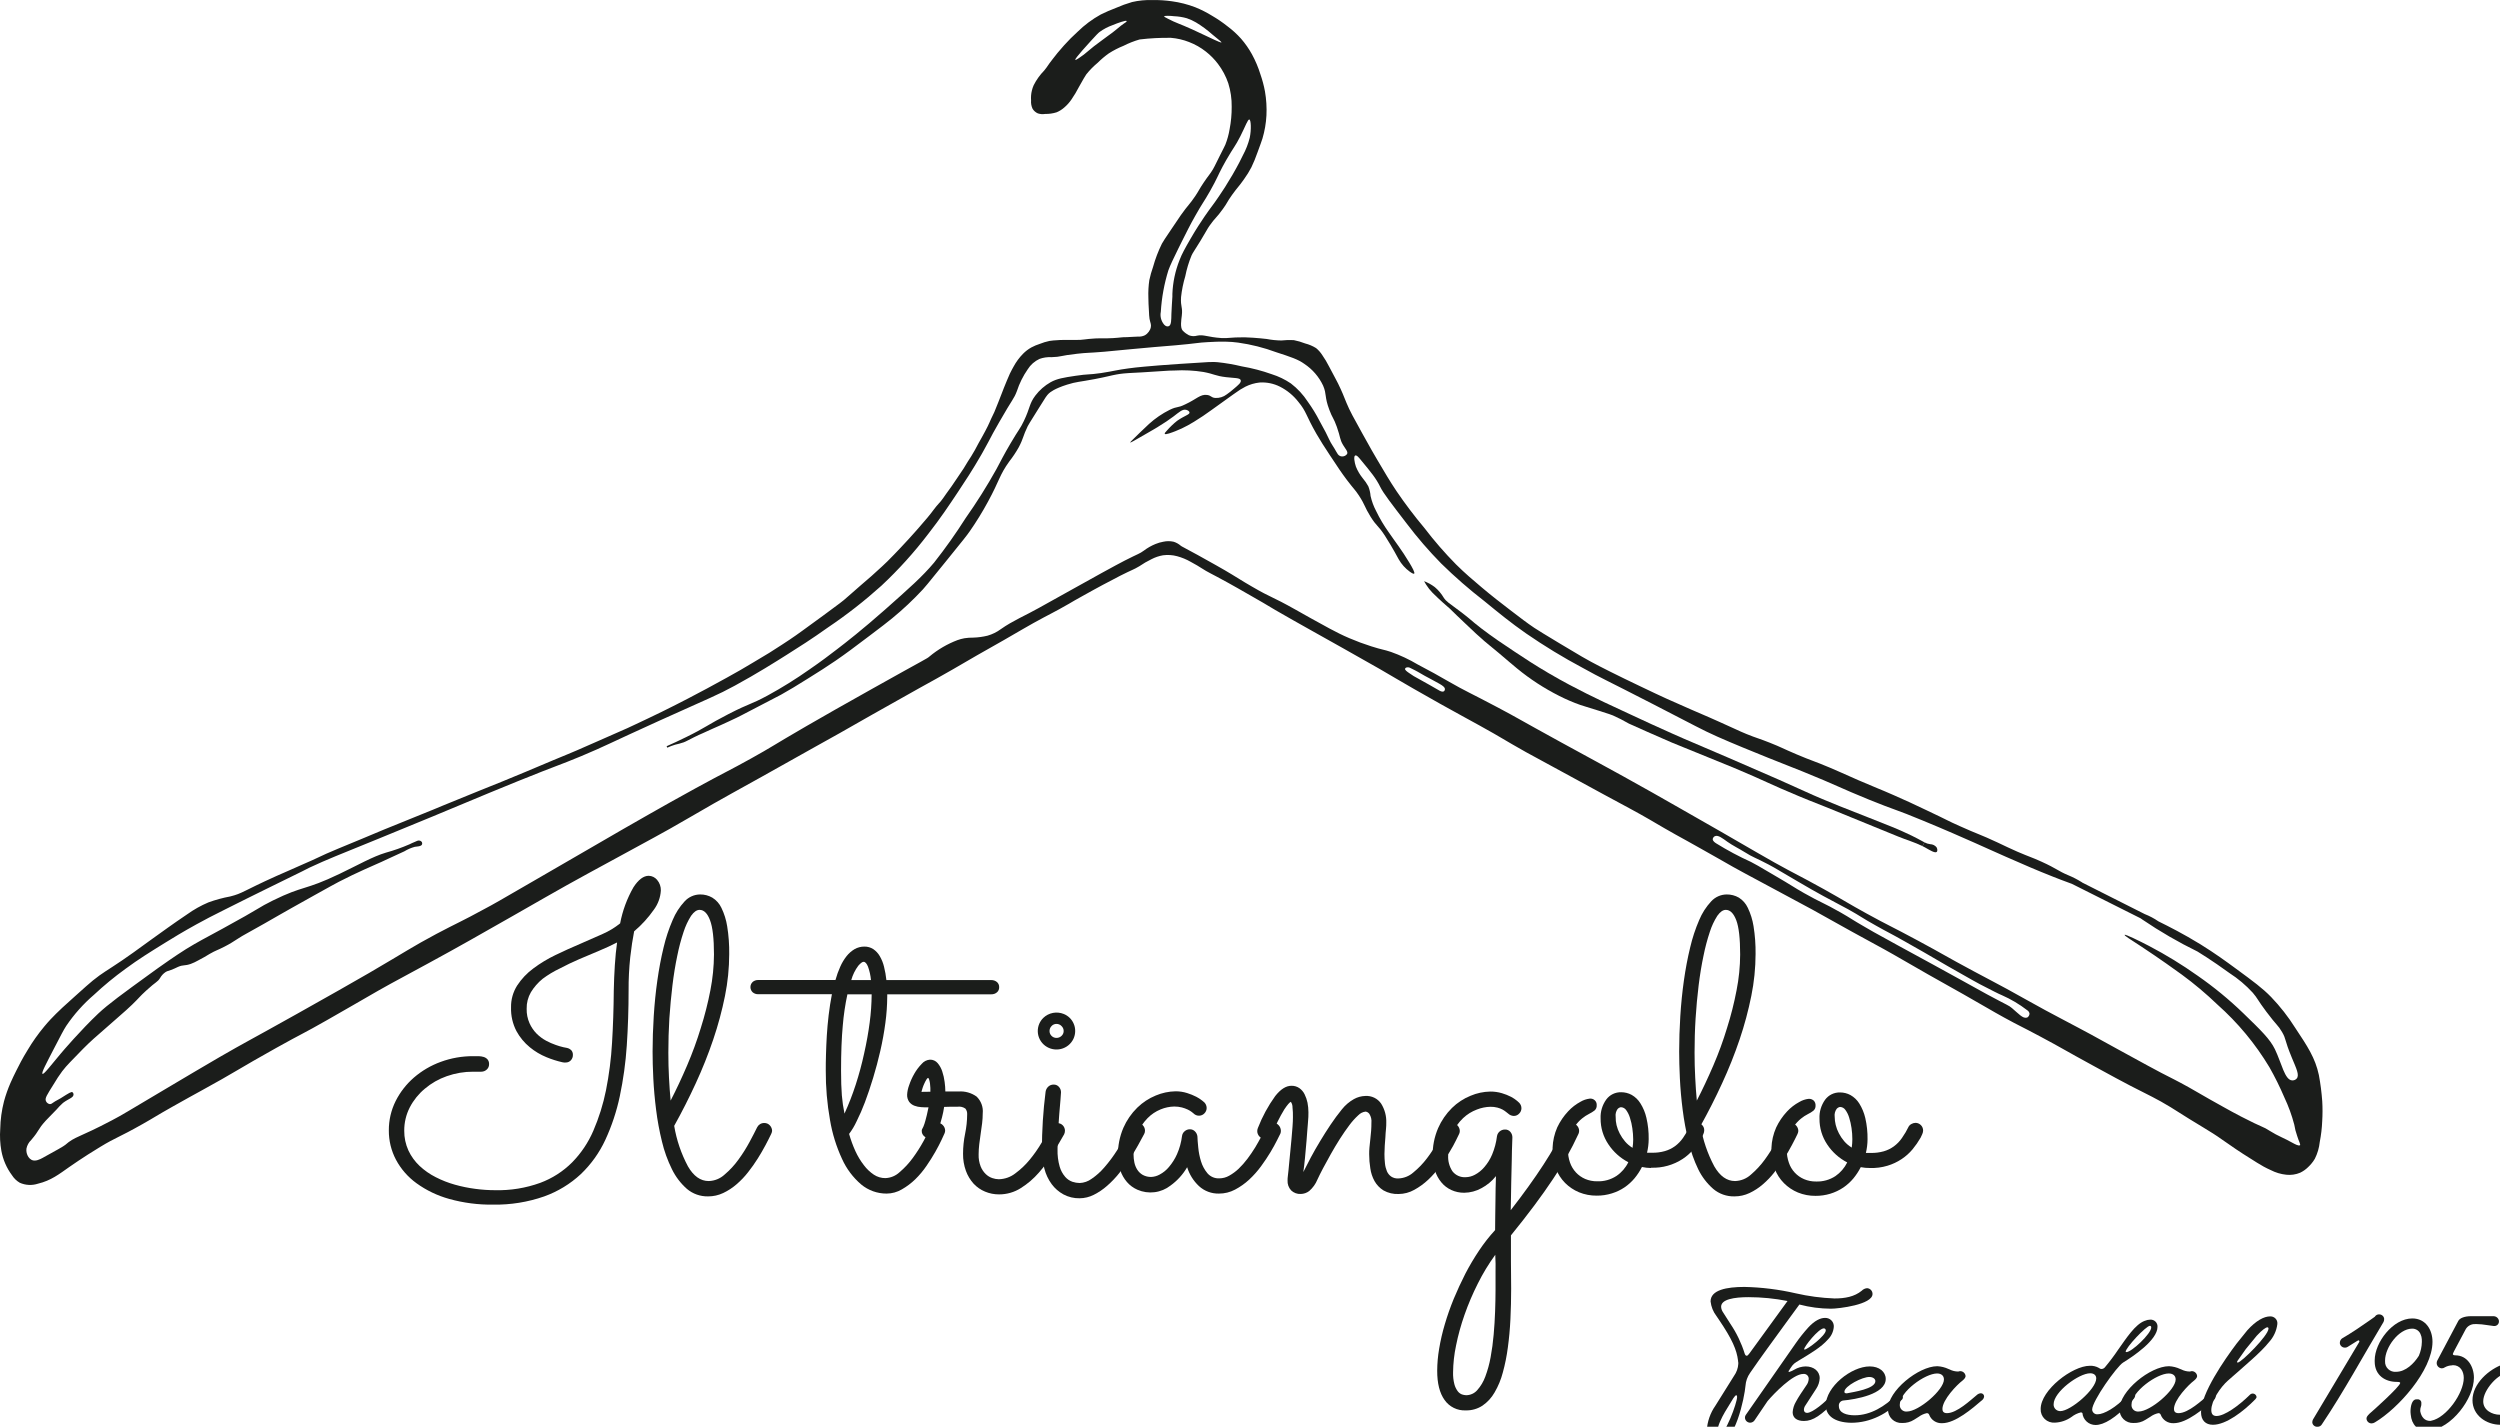 <?xml version="1.0" encoding="UTF-8"?> <svg xmlns="http://www.w3.org/2000/svg" width="191" height="109" viewBox="0 0 191 109" fill="none"><g clip-path="url(#clip0_1_448)"><path d="M147.967 65.084C147.832 65.205 147.427 64.943 147.068 64.742C147.004 64.707 146.939 64.671 146.874 64.643L147.029 64.355C147.165 64.43 147.315 64.478 147.469 64.496C147.56 64.498 147.65 64.52 147.732 64.559C147.813 64.598 147.886 64.654 147.945 64.722C148.019 64.838 148.042 65.013 147.967 65.084Z" fill="#1B1D1B"></path><path d="M147.029 64.355L146.874 64.643C146.282 64.346 145.636 64.167 145.018 63.911C144.568 63.723 144.859 63.847 143.077 63.119C140.982 62.263 140.717 62.16 139.559 61.681C137.942 61.042 138.184 61.138 137.434 60.828C135.128 59.87 134.902 59.681 132.499 58.675C131.852 58.413 130.788 57.969 129.64 57.509C128.877 57.19 128.456 57.039 127.725 56.73C127.078 56.452 126.567 56.228 125.875 55.921C125.08 55.57 124.679 55.391 124.446 55.282C124.051 55.053 123.644 54.845 123.227 54.659C123.068 54.596 122.955 54.554 122.185 54.311C120.989 53.931 121.011 53.953 120.736 53.858C120.182 53.662 119.642 53.431 119.119 53.164C117.973 52.587 116.895 51.885 115.905 51.072C115.4 50.669 115.378 50.615 114.491 49.877C113.79 49.289 113.812 49.328 113.402 48.976C112.991 48.625 112.632 48.286 111.959 47.647C110.733 46.494 110.924 46.625 110.552 46.312C110.552 46.312 110.035 45.874 109.446 45.289C109.261 45.099 109.096 44.891 108.955 44.666C108.932 44.635 108.919 44.606 108.861 44.507C108.803 44.408 108.803 44.411 108.809 44.405C108.816 44.398 109.149 44.551 109.217 44.593C109.356 44.671 109.49 44.759 109.618 44.855C109.886 45.08 110.113 45.347 110.29 45.647C110.51 45.983 110.672 46.043 111.552 46.708C112.431 47.372 112.27 47.309 113.14 47.986C114.087 48.708 114.818 49.193 115.704 49.781C116.48 50.295 117.244 50.803 118.308 51.426C119.491 52.12 120.42 52.592 121.218 52.995C122.059 53.42 122.835 53.781 124.359 54.487C125.772 55.145 126.622 55.541 127.784 56.055C129.21 56.694 129.284 56.694 132.088 57.908C133.737 58.621 134.656 59.017 135.953 59.589C138.055 60.522 138.081 60.563 139.222 61.045C139.963 61.365 140.875 61.719 142.706 62.441C144.462 63.138 144.811 63.266 145.48 63.576C146.36 63.969 146.755 64.215 147.029 64.355Z" fill="#1B1D1B"></path><path d="M177.42 84.14C177.372 83.466 177.285 82.795 177.161 82.13C176.883 80.827 176.295 79.942 175.354 78.527C174.823 77.684 174.208 76.896 173.517 76.176C172.85 75.492 172.184 75.003 170.848 74.022C170.014 73.409 169.231 72.84 168.122 72.15C166.796 71.336 165.706 70.789 164.907 70.393C164.579 70.168 164.225 69.981 163.853 69.834L159.096 67.435L159.031 67.39C158.702 67.185 158.356 67.008 157.996 66.86C157.23 66.54 157.175 66.381 155.968 65.831C155.189 65.477 155.16 65.512 154.119 65.065C153.472 64.787 153.287 64.678 152.624 64.371C151.26 63.732 151.088 63.732 149.714 63.109C148.744 62.678 148.921 62.72 147.159 61.889C146.189 61.426 145.542 61.126 144.662 60.742C143.498 60.231 143.427 60.234 141.952 59.595C140.62 59.017 140.707 59.027 139.827 58.659C138.534 58.113 138.462 58.145 137.24 57.624C136.173 57.171 136.111 57.1 135.219 56.746C134.326 56.391 134.248 56.41 133.437 56.081C132.715 55.784 132.69 55.739 131.412 55.174C130.652 54.832 130.697 54.855 129.219 54.216C128.311 53.819 127.855 53.621 127.353 53.391C126.771 53.126 126.283 52.896 125.316 52.433C124.349 51.97 123.802 51.708 123.02 51.315C122.328 50.963 121.978 50.791 121.558 50.561C121.199 50.369 120.837 50.165 119.187 49.174C118.078 48.504 117.515 48.165 117.224 47.97C116.649 47.584 116.215 47.248 115.342 46.58C114.621 46.025 113.997 45.548 113.204 44.878C112.538 44.315 111.937 43.811 111.241 43.121C110.374 42.241 109.564 41.309 108.816 40.328C108.06 39.428 107.351 38.491 106.691 37.52C106.18 36.757 105.798 36.105 105.213 35.112C105.067 34.866 104.628 34.115 104.081 33.115C103.434 31.952 103.111 31.367 102.875 30.789C102.639 30.211 102.551 29.962 102.228 29.301C102.037 28.908 102.108 29.093 101.539 27.997C101.388 27.697 101.215 27.407 101.022 27.131C100.894 26.929 100.735 26.748 100.549 26.595C100.291 26.435 100.01 26.316 99.715 26.24C99.432 26.129 99.14 26.043 98.842 25.985C98.526 25.968 98.209 25.978 97.894 26.013C97.519 26.008 97.144 25.969 96.775 25.898C96.775 25.898 95.976 25.799 95.081 25.77C94.616 25.767 94.152 25.786 93.69 25.828C93.593 25.828 93.476 25.828 93.331 25.828C92.264 25.758 91.944 25.537 91.465 25.643C91.257 25.704 91.035 25.694 90.834 25.614C90.754 25.573 90.677 25.526 90.605 25.473C90.517 25.409 90.434 25.337 90.359 25.259C90.149 25.032 90.252 24.432 90.288 24.128C90.372 23.429 90.184 23.489 90.233 22.697C90.291 22.156 90.399 21.622 90.556 21.1C90.663 20.561 90.822 20.034 91.031 19.525C91.161 19.247 91.174 19.289 91.72 18.391C92.267 17.493 92.196 17.551 92.409 17.244C92.83 16.637 92.94 16.653 93.428 15.966C93.803 15.449 93.716 15.468 94.13 14.889C94.544 14.311 94.654 14.251 95.048 13.685C95.257 13.397 95.444 13.093 95.608 12.778C95.782 12.414 95.935 12.041 96.067 11.66C96.287 11.069 96.39 10.775 96.452 10.583C96.622 10.01 96.724 9.419 96.756 8.823C96.787 8.207 96.749 7.59 96.643 6.983C96.561 6.54 96.445 6.105 96.296 5.679C96.133 5.149 95.916 4.637 95.65 4.149C95.416 3.724 95.137 3.325 94.819 2.958C94.502 2.604 94.15 2.283 93.767 1.999C93.4 1.708 93.012 1.443 92.606 1.207C92.195 0.952 91.763 0.733 91.313 0.552C90.74 0.333 90.143 0.181 89.534 0.098C89.04 0.027 88.542 -0.005 88.043 0.003C87.521 -0.012 86.999 0.039 86.491 0.156C86.066 0.279 85.65 0.431 85.246 0.609C84.855 0.756 84.472 0.923 84.098 1.108C83.451 1.465 82.857 1.908 82.332 2.424C81.97 2.751 81.626 3.097 81.3 3.459C80.909 3.89 80.627 4.248 80.44 4.494C79.981 5.079 80.097 4.996 79.777 5.389C79.453 5.719 79.183 6.096 78.975 6.507C78.913 6.643 78.866 6.786 78.832 6.932C78.775 7.173 78.755 7.422 78.774 7.67C78.756 7.889 78.795 8.109 78.888 8.309C78.982 8.465 79.123 8.589 79.292 8.663C79.472 8.722 79.664 8.736 79.851 8.705C80.147 8.711 80.442 8.669 80.724 8.58C80.935 8.493 81.13 8.372 81.3 8.222C81.514 8.041 81.703 7.831 81.86 7.599C82.071 7.292 82.263 6.972 82.432 6.641C82.755 6.072 82.911 5.788 82.992 5.683C83.252 5.357 83.546 5.058 83.868 4.791C84.129 4.531 84.411 4.293 84.712 4.079C85.067 3.851 85.442 3.658 85.834 3.501C86.228 3.3 86.641 3.137 87.067 3.015C87.862 2.92 88.662 2.878 89.463 2.89C89.936 2.929 90.4 3.037 90.841 3.21C91.307 3.389 91.743 3.636 92.134 3.945C92.479 4.217 92.788 4.531 93.053 4.881C93.395 5.331 93.661 5.832 93.842 6.366C94.022 6.946 94.11 7.549 94.101 8.155C94.106 8.731 94.052 9.306 93.942 9.871C93.876 10.273 93.768 10.667 93.619 11.046C93.544 11.222 93.528 11.229 93.189 11.909C92.953 12.375 92.865 12.573 92.797 12.698C92.729 12.823 92.723 12.839 92.671 12.931C92.435 13.327 92.348 13.375 91.969 13.938C91.591 14.5 91.646 14.484 91.323 14.973C90.876 15.637 90.786 15.637 90.22 16.433C90.077 16.631 89.877 16.934 89.473 17.538C89.068 18.142 88.826 18.496 88.771 18.614C88.49 19.184 88.264 19.777 88.095 20.387C87.976 20.721 87.88 21.061 87.807 21.407C87.743 21.848 87.72 22.294 87.736 22.739C87.736 23.058 87.752 23.314 87.781 23.815C87.785 23.996 87.799 24.176 87.823 24.355C87.882 24.675 87.966 24.774 87.924 24.994C87.9 25.122 87.845 25.242 87.765 25.346C87.686 25.457 87.584 25.55 87.464 25.617C87.299 25.696 87.116 25.73 86.934 25.716C86.656 25.716 86.378 25.755 86.1 25.758C85.647 25.758 85.637 25.796 85.039 25.831C84.295 25.869 84.347 25.831 83.69 25.857C82.853 25.901 82.791 25.981 82.17 25.972C82.044 25.972 81.785 25.972 81.404 25.972C81.08 25.972 80.906 25.972 80.783 25.991C80.58 25.998 80.378 26.017 80.178 26.048C79.923 26.101 79.674 26.177 79.434 26.275C79.216 26.344 79.005 26.433 78.803 26.54C78.565 26.672 78.347 26.838 78.157 27.032C77.87 27.324 77.628 27.654 77.435 28.013C77.384 28.106 77.277 28.291 77.157 28.54C77.093 28.674 77.047 28.783 76.931 29.064C76.753 29.499 76.608 29.847 76.565 29.978C76.533 30.055 76.446 30.297 76.268 30.738C76.09 31.179 76.045 31.31 75.967 31.483C75.889 31.655 75.86 31.693 75.721 31.997C75.582 32.3 75.573 32.348 75.466 32.559C75.437 32.623 75.379 32.735 75.269 32.943L75.217 33.038L74.994 33.447C74.887 33.642 74.88 33.652 74.777 33.831C74.612 34.134 74.612 34.15 74.476 34.393C74.34 34.636 74.237 34.802 74.201 34.859C74.075 35.06 74.072 35.057 73.926 35.287C73.752 35.569 73.755 35.578 73.622 35.789C73.558 35.888 73.558 35.882 73.354 36.188L73.115 36.543C72.898 36.862 72.791 37.032 72.681 37.182C72.497 37.447 72.523 37.396 72.3 37.709C72.076 38.022 72.025 38.121 71.876 38.297C71.727 38.472 71.721 38.46 71.533 38.686C71.346 38.913 71.342 38.942 71.142 39.194C71.042 39.325 70.964 39.412 70.861 39.543C70.401 40.092 69.89 40.664 69.89 40.664C69.648 40.935 69.279 41.351 68.771 41.884C68.5 42.172 68.202 42.482 67.801 42.884C67.707 42.977 67.245 43.421 66.582 44.009C66.275 44.283 66.275 44.271 65.728 44.747C64.829 45.526 64.819 45.555 64.47 45.846C64.353 45.948 64.273 46.008 62.937 46.996C61.873 47.778 61.614 47.954 61.288 48.197C60.961 48.44 60.667 48.638 60.317 48.877C59.968 49.117 59.671 49.299 58.768 49.88L57.53 50.622C56.834 51.047 56.297 51.347 55.528 51.775C55.285 51.912 54.758 52.2 54.008 52.605C53.19 53.043 52.041 53.653 50.541 54.391C49.752 54.778 49.095 55.084 48.6 55.318C48.157 55.529 47.747 55.72 47.19 55.957L45.69 56.618C44.221 57.257 44.28 57.238 44.073 57.327C43.487 57.58 43.461 57.583 42.21 58.103L40.202 58.95C39.361 59.301 38.937 59.477 38.371 59.707L36.592 60.423L34.956 61.09L33.856 61.538L33.09 61.857L31.427 62.531L29.316 63.387C28.649 63.665 28.708 63.646 27.637 64.09C25.765 64.87 25.655 64.902 24.927 65.224C24.199 65.547 24.28 65.544 23.219 66.001C22.068 66.521 21.987 66.537 21.111 66.93C18.523 68.096 18.546 68.25 17.589 68.489C17.022 68.594 16.465 68.746 15.923 68.943C15.352 69.185 14.809 69.489 14.306 69.85C13.178 70.607 12.388 71.192 11.58 71.767C10.386 72.633 9.791 73.067 9.316 73.383C8.145 74.179 7.857 74.297 7.091 74.914C6.832 75.121 6.444 75.473 5.642 76.192C4.84 76.91 4.559 77.172 4.281 77.45C4.002 77.728 3.728 78.009 3.378 78.431C2.91 78.993 2.487 79.59 2.114 80.217C1.709 80.872 1.444 81.396 1.237 81.814C1.082 82.134 0.956 82.376 0.807 82.721C0.606 83.182 0.438 83.656 0.306 84.14C0.128 84.83 0.031 85.539 0.018 86.251C-0.023 86.811 0.006 87.373 0.105 87.925C0.228 88.596 0.503 89.231 0.911 89.781C1.061 90.02 1.267 90.22 1.512 90.363C1.95 90.558 2.447 90.583 2.903 90.433C3.899 90.194 4.52 89.702 5.299 89.155C5.299 89.155 6.324 88.43 7.654 87.625C8.912 86.862 8.996 86.951 10.888 85.881C11.822 85.354 11.858 85.296 13.152 84.565C14.17 83.983 14.882 83.606 15.377 83.328C17.899 81.951 18.2 81.68 21.117 80.054C23.213 78.885 23.058 79.035 24.975 77.942C26.741 76.945 27.239 76.632 28.892 75.69C30.412 74.831 30.587 74.77 32.711 73.604C35.069 72.326 36.893 71.278 39.179 69.978C41.767 68.508 41.767 68.486 43.313 67.624C44.251 67.1 45.353 66.499 47.559 65.301C50.078 63.927 50.279 63.825 51.158 63.33C52.675 62.477 52.721 62.419 54.532 61.388C55.699 60.723 55.845 60.656 58.218 59.333C60.123 58.273 61.588 57.449 62.293 57.049C64.027 56.091 64.011 56.091 66.685 54.57C68.668 53.452 69.657 52.896 70.214 52.586C71.287 51.992 71.805 51.711 72.769 51.155C73.522 50.721 73.7 50.609 74.651 50.063C75.521 49.564 75.67 49.487 76.672 48.916C78.418 47.919 78.153 48.044 78.936 47.612C80.184 46.919 80.472 46.817 81.675 46.124C81.966 45.957 82.206 45.804 82.665 45.558C83.357 45.168 83.897 44.878 84.246 44.689C84.871 44.37 85.188 44.188 85.566 43.996C86.536 43.504 86.575 43.542 87.044 43.261C87.34 43.058 87.651 42.878 87.975 42.721C88.25 42.578 88.546 42.477 88.852 42.424C89.212 42.376 89.578 42.4 89.929 42.494C90.29 42.591 90.637 42.734 90.96 42.919C91.355 43.124 91.63 43.303 91.762 43.386C92.357 43.769 92.409 43.744 93.845 44.536L94.579 44.948L95.495 45.472C96.41 45.996 96.614 46.111 97.435 46.606C98.389 47.159 99.078 47.545 100.307 48.235C101.361 48.829 101.316 48.797 102.587 49.513C103.926 50.267 104.595 50.641 105.371 51.088C106.604 51.797 106.665 51.858 107.997 52.618C108.266 52.772 109.036 53.212 110.019 53.765C111.49 54.589 111.875 54.784 113.033 55.426C114.915 56.468 114.718 56.413 116.59 57.465C116.995 57.691 116.823 57.592 120.264 59.464L122.528 60.697C124.663 61.851 124.643 61.832 125.3 62.199C126.513 62.88 126.548 62.937 128.01 63.758C128.912 64.263 128.912 64.247 129.95 64.838C131.244 65.553 131.419 65.681 132.418 66.237C133.045 66.588 133.11 66.617 135.374 67.834C137.03 68.722 137.858 69.163 138.488 69.508C139.782 70.221 139.75 70.221 141.486 71.179C143.359 72.217 143.427 72.224 144.656 72.923C145.781 73.562 145.771 73.562 147.298 74.441C148.64 75.204 148.637 75.188 149.995 75.958C151.897 77.035 152.033 77.144 153.123 77.744C154.358 78.421 154.293 78.345 155.878 79.191C157.556 80.086 157.695 80.207 160.04 81.485C161.428 82.242 162.123 82.622 162.75 82.945C164.193 83.689 164.752 83.929 165.836 84.59C166.275 84.859 166.34 84.91 167.255 85.482C168.4 86.191 168.471 86.21 169.079 86.6C169.687 86.989 169.568 86.945 170.842 87.807C170.952 87.881 171.589 88.309 172.436 88.829C172.771 89.044 173.121 89.233 173.484 89.395C173.855 89.587 174.259 89.707 174.674 89.75C175.037 89.789 175.403 89.735 175.738 89.593C175.961 89.485 176.165 89.342 176.34 89.168C176.541 88.981 176.715 88.766 176.854 88.529C177.056 88.129 177.183 87.696 177.229 87.251C177.332 86.724 177.395 86.19 177.417 85.654C177.448 85.15 177.449 84.644 177.42 84.14ZM85.644 1.961C85.249 2.28 85.32 2.236 84.997 2.485C84.673 2.734 84.673 2.708 84.107 3.14C83.829 3.341 83.693 3.443 83.577 3.536C83.179 3.855 83.108 3.932 82.801 4.175C82.616 4.309 82.189 4.625 82.154 4.574C82.118 4.523 82.367 4.229 82.684 3.862C82.817 3.708 82.953 3.558 83.331 3.14C83.71 2.721 83.923 2.501 84.004 2.446C84.307 2.224 84.641 2.048 84.997 1.922C85.411 1.747 86.035 1.533 86.07 1.603C86.106 1.673 85.99 1.696 85.644 1.961ZM93.321 3.239C93.305 3.267 93.179 3.239 92.202 2.769C91.452 2.421 91.442 2.405 91.083 2.245C90.559 2.015 90.297 1.9 90.052 1.807C89.776 1.7 89.507 1.577 89.246 1.44C89.017 1.325 88.923 1.277 88.945 1.239C88.968 1.2 89.388 1.197 89.706 1.239C90.034 1.253 90.36 1.305 90.676 1.395C90.92 1.477 91.155 1.585 91.377 1.715C91.822 1.983 92.24 2.293 92.626 2.638C93.311 3.181 93.331 3.223 93.321 3.251V3.239ZM88.687 23.806C88.753 22.738 88.946 21.682 89.262 20.659C89.414 20.241 89.638 19.78 90.026 18.988L90.323 18.391C90.647 17.752 90.915 17.193 91.326 16.474C91.872 15.5 91.924 15.516 92.445 14.602C93.011 13.599 93.03 13.433 93.415 12.714C93.486 12.58 93.57 12.427 93.674 12.248C94.272 11.206 94.359 11.206 94.764 10.408C95.168 9.609 95.329 9.104 95.452 9.13C95.575 9.155 95.611 9.89 95.481 10.519C95.365 10.983 95.191 11.43 94.964 11.851C94.848 12.097 94.599 12.602 94.162 13.356C93.751 14.056 93.386 14.634 93.127 14.998C92.61 15.765 92.571 15.749 92.037 16.528C91.785 16.899 91.39 17.487 90.947 18.257C90.731 18.634 90.569 18.915 90.44 19.164C90.316 19.393 90.208 19.63 90.116 19.873C89.789 20.697 89.604 21.57 89.57 22.454V22.665C89.55 23.106 89.505 23.544 89.495 23.985C89.486 24.425 89.495 24.847 89.291 24.921C89.088 24.994 88.939 24.799 88.92 24.777C88.813 24.643 88.737 24.489 88.696 24.323C88.656 24.158 88.653 23.985 88.687 23.819V23.806ZM110.294 52.819C110.18 52.887 110.003 52.781 109.922 52.733C109.621 52.558 108.809 52.094 108.379 51.861C108.124 51.732 107.879 51.582 107.648 51.414C107.483 51.302 107.325 51.181 107.347 51.094C107.37 51.008 107.47 50.992 107.483 50.989C107.577 50.971 107.674 50.988 107.755 51.037C108.056 51.194 108.162 51.229 108.301 51.315C108.376 51.363 108.538 51.452 108.854 51.634C109.233 51.848 109.44 51.935 109.951 52.228C110.206 52.376 110.387 52.49 110.391 52.647C110.391 52.683 110.383 52.719 110.366 52.752C110.349 52.784 110.324 52.812 110.294 52.832V52.819ZM154.833 77.738C154.565 77.853 154.187 77.418 153.714 77.019C153.43 76.786 153.452 76.853 151.8 75.962C151.263 75.671 151.522 75.805 150.021 74.978L147.757 73.732C145.988 72.773 145.969 72.757 145.037 72.249C143.171 71.224 142.718 70.972 142.495 70.831C141.386 70.192 141.46 70.192 140.629 69.716C139.271 68.943 139.142 68.975 137.845 68.24C136.972 67.745 137.03 67.732 135.539 66.863C134.472 66.224 133.922 65.924 133.77 65.85C132.86 65.438 131.979 64.967 131.131 64.442C131.037 64.384 130.843 64.26 130.853 64.103C130.86 64.057 130.879 64.013 130.907 63.975C130.935 63.938 130.972 63.907 131.014 63.886C131.26 63.768 131.609 64.052 131.985 64.32C132.36 64.589 132.864 64.835 133.294 65.103C133.974 65.531 134.048 65.486 135.141 66.061C135.788 66.409 135.717 66.397 137.369 67.355C138.223 67.85 138.663 68.112 139.31 68.46C140.341 69.029 140.364 69.007 141.205 69.473C142.237 70.048 142.175 70.077 143.326 70.719C144.235 71.233 144.297 71.23 145.535 71.93C145.833 72.093 145.778 72.067 146.981 72.751L148.828 73.824C150.826 74.958 150.943 75.025 151.266 75.195C152.207 75.68 152.679 75.926 152.948 76.035C153.635 76.338 154.282 76.722 154.875 77.179C154.923 77.207 154.964 77.245 154.995 77.29C155.026 77.335 155.047 77.387 155.056 77.441C155.055 77.51 155.032 77.577 154.993 77.634C154.953 77.692 154.898 77.736 154.833 77.763V77.738ZM175.713 87.491C175.625 87.577 175.321 87.405 175.137 87.306C174.584 86.986 173.989 86.769 173.458 86.427C172.812 86.009 172.996 86.226 171.195 85.293C170.224 84.788 169.458 84.335 168.798 83.974C167.899 83.466 167.86 83.424 167.217 83.066C166.347 82.581 165.865 82.351 165.111 81.961C164.743 81.773 163.766 81.239 161.822 80.175C159.578 78.948 159.52 78.897 158.837 78.546C157.404 77.776 157.414 77.805 156.272 77.185C154.934 76.46 154.714 76.313 153.329 75.556C152.21 74.946 152.036 74.875 150.775 74.195C148.575 73.016 148.546 72.949 146.541 71.869C144.371 70.7 144.348 70.751 142.596 69.786C141.089 68.956 141.101 68.917 139.362 67.943C137.353 66.828 137.308 66.863 135.558 65.889C134.342 65.212 134.397 65.215 131.496 63.55L128.369 61.764C126.923 60.944 125.578 60.167 123.993 59.298C122.001 58.193 122.101 58.273 119.271 56.717C115.808 54.816 116.015 54.89 114.436 54.053C112.296 52.919 112.004 52.832 110.633 52.043C109.844 51.583 109.34 51.309 108.311 50.765C107.665 50.38 106.981 50.059 106.27 49.807C105.698 49.615 105.624 49.654 104.763 49.379C104.195 49.199 103.636 48.991 103.088 48.756C102.532 48.52 102.118 48.306 101.581 48.021C100.404 47.382 99.66 46.964 99.026 46.603C97.044 45.488 97.222 45.731 95.653 44.817C95.452 44.702 95.278 44.596 95.11 44.498C94.401 44.069 93.939 43.763 92.878 43.169C92.092 42.724 91.504 42.402 91.504 42.402C90.265 41.721 90.339 41.788 90.21 41.693C90.052 41.556 89.867 41.453 89.667 41.389C89.405 41.33 89.133 41.33 88.871 41.389C88.668 41.425 88.469 41.483 88.279 41.562C87.961 41.692 87.661 41.863 87.387 42.07C87.041 42.322 87.005 42.28 85.915 42.836C85.546 43.025 85.084 43.277 84.165 43.779C83.428 44.184 82.982 44.434 81.902 45.037L79.337 46.465C78.386 47.002 77.371 47.424 76.468 48.063C76.163 48.289 75.819 48.459 75.453 48.564C75.096 48.652 74.731 48.702 74.363 48.714C74.136 48.711 73.908 48.727 73.684 48.762C73.505 48.795 73.328 48.842 73.157 48.903C72.377 49.198 71.654 49.62 71.016 50.152C70.796 50.344 70.877 50.245 66.634 52.625C64.276 53.95 63.099 54.612 61.601 55.481C58.94 57.024 59.037 57.03 57.374 57.953C55.712 58.877 55.499 58.937 53.148 60.221C51.724 61.001 50.673 61.595 49.626 62.189C48.355 62.908 47.184 63.586 44.901 64.911C44.651 65.052 43.077 65.969 40.958 67.195C38.102 68.85 37.689 69.09 37.038 69.432C35.234 70.419 34.988 70.48 33.345 71.349C31.44 72.368 31.046 72.674 28.2 74.335C26.709 75.201 25.37 75.952 22.702 77.453C18.96 79.549 18.795 79.594 16.751 80.776C15.529 81.488 14.296 82.217 12.582 83.236C9.565 85.022 9.442 85.124 8.543 85.597C6.024 86.929 5.742 86.807 4.986 87.469C4.866 87.571 4.339 87.871 3.246 88.469C3.074 88.561 2.712 88.756 2.424 88.622C2.322 88.569 2.235 88.49 2.172 88.395C2.047 88.206 1.993 87.98 2.02 87.756C2.069 87.505 2.196 87.275 2.382 87.098C3.058 86.303 2.845 86.338 3.491 85.622C3.747 85.341 3.731 85.389 4.316 84.772C4.469 84.59 4.636 84.419 4.814 84.261C5.235 83.942 5.6 83.875 5.616 83.638C5.62 83.603 5.615 83.568 5.602 83.535C5.589 83.502 5.569 83.473 5.542 83.45C5.448 83.392 5.312 83.478 4.64 83.903C4.462 84.018 4.258 84.098 4.087 84.223C3.986 84.296 3.905 84.363 3.799 84.354C3.736 84.343 3.678 84.316 3.628 84.277C3.578 84.238 3.539 84.188 3.514 84.13C3.407 83.91 3.579 83.67 4.106 82.824C4.304 82.486 4.52 82.158 4.753 81.843C4.936 81.605 5.134 81.378 5.345 81.162C6.163 80.316 6.57 79.885 7.146 79.367C7.243 79.274 7.793 78.805 8.854 77.869C9.617 77.201 9.785 77.054 10.089 76.76C10.661 76.207 10.645 76.16 11.166 75.684C11.952 74.962 12.026 75.045 12.227 74.725C12.33 74.541 12.475 74.384 12.65 74.265C12.684 74.243 12.72 74.224 12.757 74.208C12.841 74.172 12.873 74.176 13.051 74.109C13.24 74.039 13.425 73.959 13.604 73.869C14.012 73.693 14.096 73.808 14.575 73.642C14.768 73.57 14.955 73.483 15.134 73.38C15.548 73.166 15.716 73.061 16.017 72.879C16.518 72.591 16.593 72.614 17.165 72.316C17.582 72.102 17.793 71.962 18.236 71.677C18.679 71.393 18.627 71.454 20.199 70.559C21.447 69.85 21.363 69.885 22.298 69.361C22.857 69.042 23.268 68.815 24.096 68.355C25.085 67.806 25.587 67.525 25.891 67.368C26.618 66.991 27.184 66.729 27.783 66.454C28.776 65.997 28.785 66.026 29.655 65.611C30.069 65.416 30.486 65.234 30.897 65.039C31.144 64.888 31.412 64.773 31.693 64.697C31.913 64.665 32.165 64.668 32.239 64.522C32.251 64.495 32.256 64.466 32.256 64.437C32.256 64.408 32.251 64.379 32.239 64.352C32.221 64.318 32.194 64.288 32.162 64.266C32.13 64.243 32.094 64.228 32.055 64.221C31.935 64.199 31.848 64.25 31.693 64.32C31.537 64.391 31.415 64.432 31.285 64.505C30.698 64.76 30.094 64.974 29.477 65.144C28.462 65.445 27.327 66.103 25.946 66.761C23.223 68.068 23.255 67.614 20.839 68.802C19.678 69.374 20.073 69.278 16.994 70.956C15.613 71.709 15.128 71.949 14.209 72.514C13.992 72.652 13.381 73.032 12.081 73.955L11.483 74.387C9.352 75.933 8.284 76.706 7.495 77.447C6.176 78.696 4.785 80.322 4.652 80.482C3.892 81.38 3.359 82.102 3.249 82.041C3.139 81.98 3.537 81.249 4.138 80.083C4.62 79.156 4.856 78.69 5.057 78.383C5.654 77.5 6.367 76.7 7.178 76.003C7.939 75.291 8.745 74.628 9.591 74.016C10.603 73.272 11.386 72.789 12.605 72.032C13.178 71.677 13.954 71.201 15.014 70.617C15.694 70.24 16.205 69.978 17.194 69.483C18.375 68.885 19.19 68.489 20.409 67.885C23.604 66.326 23.235 66.493 23.643 66.288C25.098 65.611 25.716 65.387 28.921 64.077L33.125 62.349L34.06 61.959C37.472 60.544 37.724 60.423 39.558 59.685C42.773 58.385 42.54 58.544 44.409 57.768C46.349 56.953 46.404 56.861 50.408 55.046C54.412 53.232 54.735 53.149 56.145 52.382C57.827 51.468 59.302 50.535 60.107 50.027C60.987 49.471 62.002 48.833 63.264 47.932C64.695 46.968 66.055 45.906 67.335 44.753C68.642 43.532 69.841 42.205 70.922 40.785C71.85 39.6 72.52 38.591 73.186 37.591C73.719 36.786 74.292 35.926 74.974 34.738C75.013 34.668 75.052 34.604 75.084 34.543C75.463 33.879 75.556 33.664 75.873 33.08C75.99 32.869 76.135 32.607 76.336 32.259C77.403 30.39 77.445 30.518 77.691 29.879C77.883 29.289 78.161 28.729 78.516 28.218C78.731 27.872 79.043 27.595 79.415 27.422C79.708 27.316 80.021 27.271 80.333 27.288C81.09 27.269 80.957 27.173 82.303 27.026C83.102 26.936 83.024 26.981 84.35 26.873C84.864 26.831 84.741 26.834 86.339 26.684L88.195 26.515C89.165 26.432 89.165 26.438 89.812 26.381C91.445 26.237 91.507 26.176 92.28 26.138C92.684 26.116 93.153 26.09 93.709 26.106C93.984 26.106 94.278 26.138 94.595 26.176C95.59 26.315 96.566 26.562 97.506 26.911C98.609 27.269 99.172 27.454 99.65 27.799C100.274 28.214 100.771 28.789 101.086 29.463C101.374 30.134 101.177 30.288 101.562 31.313C101.798 31.952 101.885 31.907 102.137 32.62C102.425 33.431 102.344 33.549 102.613 34C102.807 34.319 103.001 34.508 102.92 34.68C102.864 34.76 102.784 34.819 102.691 34.849C102.599 34.88 102.498 34.88 102.406 34.85C102.327 34.823 102.26 34.773 102.212 34.706C102.162 34.637 102.118 34.564 102.079 34.489C101.911 34.169 101.688 33.891 101.545 33.565C101.403 33.24 101.222 32.901 100.818 32.166C100.554 31.653 100.253 31.16 99.915 30.69C99.568 30.155 99.131 29.683 98.622 29.294C98.174 28.991 97.684 28.754 97.166 28.591C96.422 28.325 95.654 28.124 94.874 27.991C94.263 27.844 93.642 27.737 93.017 27.671C92.655 27.639 92.451 27.643 90.129 27.802C88.835 27.892 88.234 27.936 87.448 28.01C86.898 28.061 86.617 28.09 86.226 28.144C85.779 28.202 85.492 28.256 85.236 28.304C84.913 28.364 84.625 28.428 84.12 28.502C83.124 28.646 83.179 28.559 82.18 28.71C81.245 28.85 80.763 28.927 80.268 29.201C79.813 29.459 79.416 29.806 79.101 30.221C78.622 30.86 78.716 31.137 78.221 32.169C77.93 32.779 77.846 32.783 77.209 33.869C76.688 34.751 76.446 35.249 76.126 35.843C75.409 37.13 74.625 38.379 73.774 39.584C73.029 40.758 72.224 41.893 71.362 42.986C70.45 44.069 69.502 44.903 67.604 46.587C65.912 48.082 64.606 49.104 63.93 49.618C63.387 50.037 62.736 50.532 61.834 51.152C60.812 51.873 59.748 52.535 58.649 53.136C57.294 53.867 57.371 53.676 55.664 54.551C54.047 55.382 53.911 55.586 52.429 56.311C51.873 56.58 51.414 56.803 50.929 57.011L50.981 57.123C51.174 57.032 51.374 56.956 51.579 56.896C51.797 56.847 52.013 56.788 52.226 56.717C52.468 56.624 52.514 56.576 53.015 56.33C53.286 56.193 53.5 56.097 53.704 56.011C54.043 55.854 54.299 55.746 54.406 55.691C55.295 55.308 56.246 54.851 56.285 54.832C56.521 54.72 56.521 54.714 57.96 53.966C59.47 53.184 59.457 53.19 59.671 53.075C60.343 52.701 60.803 52.417 61.695 51.861C62.588 51.305 63.121 50.967 63.849 50.471C64.638 49.928 65.237 49.478 66.436 48.571C67.339 47.887 67.791 47.545 68.16 47.239C68.994 46.555 69.779 45.817 70.511 45.028C70.689 44.836 70.731 44.782 72.235 42.929C73.694 41.127 73.829 40.961 74.098 40.578C74.598 39.858 75.058 39.111 75.475 38.341C76.371 36.703 76.342 36.319 77.112 35.252C77.379 34.912 77.619 34.552 77.83 34.176C78.195 33.492 78.153 33.307 78.519 32.559C78.606 32.39 78.587 32.438 79.321 31.253C79.913 30.294 79.968 30.221 80.126 30.064C80.226 29.971 80.547 29.694 81.533 29.384C82.241 29.16 82.448 29.189 83.654 28.959C84.579 28.783 84.88 28.684 85.301 28.61C85.449 28.582 85.624 28.556 85.838 28.534C86.161 28.499 86.138 28.512 87.27 28.448C89.101 28.345 89.075 28.313 89.741 28.307C90.478 28.264 91.218 28.302 91.947 28.419C92.768 28.572 92.843 28.719 93.671 28.815C94.317 28.892 94.725 28.857 94.789 29.042C94.854 29.227 94.592 29.425 94.275 29.697C94.098 29.853 93.913 29.999 93.719 30.134C93.469 30.327 93.156 30.423 92.839 30.403C92.516 30.371 92.548 30.224 92.234 30.176C91.704 30.096 91.419 30.495 90.569 30.885C89.922 31.205 89.993 31.01 89.366 31.31C88.793 31.596 88.262 31.959 87.788 32.387L87.099 33.041C86.452 33.68 86.332 33.779 86.352 33.805C86.371 33.831 86.604 33.7 87.445 33.211C88.286 32.722 88.211 32.773 88.415 32.645C88.994 32.284 89.279 32.102 89.65 31.821C90.1 31.479 90.339 31.243 90.621 31.31C90.728 31.336 90.87 31.409 90.879 31.511C90.899 31.677 90.52 31.741 89.932 32.15C89.652 32.373 89.393 32.62 89.159 32.888C89.033 33.019 88.962 33.105 88.987 33.144C89.039 33.236 89.534 33.045 89.79 32.946C90.123 32.817 90.448 32.665 90.76 32.492C91.009 32.355 91.348 32.157 91.908 31.783C92.361 31.463 92.691 31.24 93.227 30.847C93.515 30.636 93.8 30.428 94.198 30.15L94.376 30.026C94.619 29.844 94.877 29.682 95.148 29.543C95.489 29.372 95.858 29.264 96.238 29.224C96.775 29.19 97.312 29.301 97.791 29.543C98.341 29.823 98.822 30.22 99.198 30.706C99.818 31.451 99.757 31.719 100.575 33.144C100.899 33.693 101.151 34.102 101.623 34.811C101.655 34.859 101.688 34.91 101.723 34.958C102.192 35.671 102.47 36.092 102.897 36.661C103.454 37.396 103.505 37.38 103.816 37.849C104.294 38.575 104.249 38.734 104.705 39.466C105.197 40.252 105.271 40.105 105.798 40.913C105.989 41.207 106.429 41.923 106.859 42.728C107.073 43.104 107.367 43.431 107.719 43.686C107.975 43.868 108.023 43.836 108.043 43.827C108.124 43.763 107.897 43.357 107.668 42.977C107.066 41.977 106.659 41.485 106.089 40.651C105.728 40.146 105.411 39.612 105.142 39.054C104.947 38.688 104.802 38.298 104.712 37.894C104.692 37.641 104.634 37.392 104.54 37.156C104.419 36.934 104.275 36.725 104.11 36.533C103.895 36.267 103.721 35.971 103.593 35.655C103.476 35.319 103.408 34.862 103.534 34.802C103.661 34.741 103.858 35.009 103.994 35.172C104.75 36.086 105.129 36.54 105.459 37.214C105.682 37.67 106.277 38.444 107.467 39.993C108.281 41.068 109.163 42.09 110.109 43.053C111.151 44.075 112.253 45.035 113.408 45.929C114.553 46.865 115.403 47.564 116.594 48.395C117.986 49.355 119.432 50.235 120.927 51.031C122.438 51.871 122.493 51.842 126.263 53.781C129.711 55.551 129.912 55.698 131.199 56.276C132.428 56.822 133.838 57.391 135.08 57.893C136.577 58.496 136.58 58.48 137.719 58.941C140.325 59.995 140.555 60.183 142.796 61.094C144.914 61.953 144.737 61.79 146.903 62.691C148.52 63.355 150.07 64.039 150.804 64.365C152.039 64.908 151.997 64.908 153.216 65.442C154.672 66.081 155.613 66.493 156.832 66.972C157.223 67.128 157.718 67.317 158.297 67.528L163.543 70.16L163.688 70.262C165.029 71.172 166.434 71.987 167.893 72.7C167.893 72.7 168.953 73.339 170.331 74.342C170.987 74.765 171.585 75.269 172.11 75.843C172.501 76.3 172.459 76.374 173.145 77.29C173.95 78.367 174.034 78.303 174.351 78.85C174.694 79.447 174.493 79.351 175.095 80.805C175.438 81.635 175.696 82.134 175.467 82.402C175.424 82.45 175.371 82.487 175.312 82.512C175.252 82.536 175.188 82.546 175.124 82.543C174.551 82.517 174.325 81.246 173.804 80.162C173.426 79.386 172.75 78.728 171.392 77.415C170.306 76.365 169.136 75.403 167.893 74.54C166.712 73.702 165.474 72.944 164.19 72.272C163.442 71.882 162.362 71.355 162.323 71.422C162.285 71.489 162.809 71.793 163.617 72.329C165.069 73.288 166.204 74.109 166.686 74.457C167.645 75.161 168.556 75.927 169.413 76.751C170.976 78.14 172.316 79.755 173.387 81.543C173.808 82.286 174.187 83.052 174.522 83.836C174.839 84.507 175.094 85.206 175.282 85.922C175.328 86.212 175.401 86.496 175.499 86.772C175.625 87.204 175.79 87.437 175.713 87.516V87.491Z" fill="#1B1D1B"></path><path d="M49.561 66.911C49.686 66.913 49.809 66.943 49.921 66.999C50.032 67.054 50.131 67.133 50.208 67.23C50.398 67.456 50.498 67.742 50.489 68.035C50.459 68.558 50.277 69.062 49.965 69.486C49.535 70.104 49.025 70.665 48.448 71.153C48.334 71.731 48.235 72.389 48.151 73.128C48.062 73.965 48.02 74.806 48.025 75.648C48.025 77.094 47.978 78.505 47.886 79.881C47.8 81.183 47.622 82.478 47.352 83.756C47.11 84.904 46.739 86.022 46.246 87.088C45.793 88.067 45.159 88.953 44.377 89.701C43.571 90.453 42.617 91.033 41.576 91.407C40.326 91.843 39.007 92.055 37.682 92.034C36.547 92.05 35.415 91.904 34.322 91.599C33.421 91.35 32.573 90.944 31.819 90.398C31.164 89.924 30.628 89.309 30.25 88.599C29.887 87.909 29.701 87.141 29.707 86.363C29.702 85.588 29.879 84.823 30.224 84.127C30.567 83.443 31.042 82.832 31.622 82.328C32.225 81.808 32.92 81.401 33.672 81.127C34.467 80.834 35.31 80.687 36.159 80.692H36.573C36.703 80.695 36.833 80.715 36.958 80.753C37.07 80.788 37.171 80.852 37.249 80.939C37.331 81.042 37.373 81.171 37.365 81.303C37.367 81.38 37.353 81.457 37.322 81.528C37.291 81.599 37.245 81.663 37.187 81.715C37.075 81.82 36.925 81.878 36.77 81.878C36.667 81.878 36.563 81.878 36.463 81.878H36.159C35.469 81.874 34.784 81.99 34.134 82.22C33.52 82.434 32.951 82.759 32.456 83.178C31.981 83.573 31.591 84.057 31.308 84.603C31.025 85.155 30.88 85.766 30.884 86.385C30.878 86.909 30.989 87.428 31.207 87.906C31.413 88.345 31.701 88.741 32.055 89.075C32.422 89.419 32.837 89.708 33.287 89.935C33.755 90.175 34.247 90.368 34.755 90.51C35.267 90.654 35.789 90.761 36.317 90.829C36.819 90.897 37.325 90.931 37.831 90.931C39.002 90.959 40.168 90.769 41.269 90.372C42.188 90.031 43.021 89.497 43.71 88.807C44.395 88.109 44.943 87.293 45.328 86.398C45.759 85.4 46.084 84.361 46.298 83.296C46.536 82.1 46.691 80.888 46.76 79.67C46.838 78.392 46.882 77.061 46.893 75.677C46.906 75.017 46.933 74.368 46.974 73.731C47.016 73.093 47.071 72.521 47.145 72.003C46.728 72.22 46.265 72.431 45.764 72.642C45.263 72.853 44.758 73.064 44.251 73.281C43.743 73.498 43.248 73.741 42.766 73.993C42.304 74.212 41.865 74.477 41.456 74.782C41.1 75.071 40.797 75.418 40.56 75.808C40.338 76.192 40.227 76.628 40.237 77.07C40.227 77.451 40.302 77.829 40.457 78.178C40.59 78.474 40.775 78.745 41.004 78.977C41.218 79.189 41.462 79.37 41.728 79.514C41.962 79.639 42.205 79.746 42.456 79.833C42.646 79.902 42.84 79.96 43.038 80.006C43.199 80.041 43.29 80.06 43.313 80.06C43.452 80.088 43.578 80.161 43.672 80.268C43.738 80.361 43.772 80.473 43.769 80.587C43.775 80.744 43.718 80.897 43.61 81.012C43.56 81.065 43.5 81.107 43.432 81.135C43.365 81.163 43.292 81.177 43.219 81.175H43.083C43.038 81.173 42.993 81.166 42.95 81.153C42.543 81.059 42.143 80.932 41.757 80.772C41.295 80.584 40.864 80.327 40.48 80.012C40.062 79.669 39.715 79.251 39.458 78.779C39.166 78.218 39.024 77.594 39.044 76.964C39.032 76.373 39.195 75.792 39.513 75.29C39.842 74.788 40.259 74.348 40.745 73.99C41.274 73.594 41.842 73.251 42.439 72.965C43.062 72.664 43.684 72.383 44.302 72.121C44.917 71.856 45.499 71.601 46.042 71.355C46.522 71.145 46.971 70.873 47.378 70.546C47.562 69.577 47.906 68.645 48.397 67.786C48.776 67.203 49.164 66.911 49.561 66.911Z" fill="#1B1D1B"></path><path d="M58.914 86.644C58.801 86.884 58.655 87.165 58.484 87.491C58.312 87.817 58.115 88.155 57.895 88.507C57.668 88.868 57.422 89.216 57.158 89.551C56.895 89.89 56.598 90.201 56.272 90.481C55.964 90.749 55.62 90.973 55.25 91.148C54.89 91.318 54.497 91.406 54.098 91.404C53.506 91.416 52.931 91.213 52.481 90.832C52.003 90.41 51.614 89.899 51.336 89.328C51.002 88.652 50.746 87.942 50.573 87.21C50.377 86.413 50.228 85.605 50.127 84.791C50.023 83.971 49.952 83.174 49.913 82.398C49.875 81.623 49.856 80.935 49.858 80.335C49.858 79.469 49.888 78.568 49.946 77.638C50.004 76.709 50.094 75.798 50.221 74.91C50.347 74.022 50.505 73.179 50.699 72.383C50.866 71.667 51.098 70.966 51.391 70.291C51.609 69.765 51.919 69.282 52.307 68.863C52.456 68.7 52.637 68.569 52.84 68.478C53.042 68.387 53.261 68.339 53.484 68.336C53.812 68.331 54.135 68.415 54.418 68.578C54.724 68.766 54.966 69.039 55.117 69.361C55.333 69.807 55.481 70.281 55.557 70.77C55.67 71.472 55.722 72.183 55.712 72.894C55.71 73.967 55.601 75.037 55.389 76.089C55.161 77.215 54.862 78.326 54.493 79.415C54.107 80.555 53.66 81.675 53.154 82.769C52.643 83.881 52.094 84.963 51.508 86.015C51.688 87.096 52.043 88.141 52.559 89.11C52.99 89.858 53.518 90.232 54.144 90.232C54.594 90.22 55.024 90.046 55.353 89.743C55.756 89.403 56.114 89.016 56.42 88.59C56.736 88.157 57.022 87.703 57.274 87.232C57.52 86.772 57.711 86.404 57.847 86.123C57.897 86.025 57.973 85.942 58.066 85.884C58.163 85.825 58.276 85.795 58.39 85.797C58.472 85.795 58.553 85.811 58.628 85.843C58.703 85.876 58.77 85.925 58.823 85.986C58.929 86.1 58.988 86.249 58.988 86.404C58.978 86.488 58.953 86.569 58.914 86.644ZM51.062 80.415C51.062 81.077 51.078 81.716 51.11 82.331C51.142 82.947 51.184 83.531 51.236 84.085C51.667 83.248 52.086 82.357 52.491 81.411C52.896 80.466 53.247 79.507 53.542 78.536C53.841 77.592 54.085 76.632 54.273 75.661C54.45 74.76 54.542 73.844 54.548 72.926C54.548 71.706 54.447 70.833 54.247 70.307C54.05 69.78 53.781 69.514 53.448 69.514C53.228 69.514 53.015 69.665 52.801 69.965C52.559 70.347 52.367 70.758 52.229 71.188C52.029 71.788 51.867 72.4 51.744 73.019C51.595 73.722 51.472 74.476 51.375 75.281C51.278 76.086 51.199 76.928 51.139 77.808C51.087 78.677 51.062 79.546 51.062 80.415Z" fill="#1B1D1B"></path><path d="M76.336 75.421C76.34 75.496 76.326 75.57 76.296 75.639C76.267 75.708 76.222 75.769 76.164 75.817C76.047 75.917 75.895 75.969 75.741 75.965H67.785V76.134C67.781 76.808 67.734 77.481 67.643 78.15C67.549 78.862 67.419 79.574 67.258 80.28C67.096 80.986 66.912 81.68 66.708 82.35C66.504 83.021 66.294 83.644 66.081 84.21C65.891 84.715 65.675 85.21 65.434 85.692C65.28 86.024 65.091 86.338 64.871 86.631C64.999 87.084 65.161 87.526 65.356 87.954C65.529 88.334 65.746 88.693 66.003 89.024C66.213 89.306 66.47 89.55 66.763 89.746C67.023 89.918 67.329 90.009 67.643 90.008C68.05 89.993 68.438 89.83 68.733 89.551C69.11 89.231 69.447 88.867 69.738 88.468C70.037 88.06 70.31 87.633 70.553 87.19C70.742 86.855 70.912 86.511 71.064 86.159C71.102 86.046 71.176 85.948 71.276 85.88C71.375 85.813 71.494 85.779 71.614 85.785C71.695 85.782 71.776 85.798 71.851 85.831C71.925 85.863 71.991 85.912 72.044 85.973C72.148 86.082 72.207 86.226 72.209 86.376C72.209 86.451 72.192 86.525 72.161 86.593C72.132 86.663 72.054 86.829 71.934 87.088C71.814 87.347 71.656 87.647 71.465 87.989C71.274 88.331 71.045 88.689 70.789 89.066C70.537 89.437 70.248 89.783 69.926 90.098C69.618 90.397 69.272 90.657 68.897 90.871C68.546 91.078 68.145 91.188 67.736 91.19C67.027 91.192 66.339 90.945 65.796 90.494C65.167 89.957 64.667 89.289 64.331 88.539C63.892 87.592 63.583 86.592 63.412 85.564C63.191 84.32 63.083 83.058 63.089 81.795C63.089 81.456 63.089 81.053 63.105 80.594C63.121 80.133 63.134 79.635 63.167 79.137C63.199 78.638 63.244 78.099 63.309 77.555C63.374 77.012 63.455 76.485 63.558 75.958H57.927C57.773 75.963 57.621 75.911 57.504 75.811C57.45 75.76 57.407 75.698 57.377 75.63C57.348 75.562 57.333 75.489 57.333 75.415C57.333 75.341 57.348 75.268 57.377 75.2C57.407 75.132 57.45 75.07 57.504 75.019C57.623 74.921 57.773 74.869 57.927 74.872H63.83C63.925 74.522 64.049 74.18 64.198 73.85C64.325 73.562 64.488 73.292 64.683 73.044C64.852 72.832 65.058 72.653 65.291 72.514C65.519 72.385 65.776 72.318 66.038 72.319C66.281 72.315 66.519 72.383 66.721 72.514C66.925 72.654 67.094 72.838 67.216 73.051C67.363 73.302 67.472 73.573 67.539 73.856C67.624 74.192 67.684 74.534 67.72 74.878H75.741C75.895 74.876 76.045 74.928 76.164 75.025C76.222 75.074 76.267 75.135 76.296 75.204C76.326 75.272 76.34 75.347 76.336 75.421ZM64.519 85.079C64.846 84.36 65.132 83.623 65.376 82.871C65.632 82.079 65.848 81.28 66.022 80.475C66.203 79.67 66.346 78.878 66.446 78.105C66.54 77.395 66.589 76.68 66.595 75.965H64.742C64.573 76.75 64.455 77.544 64.389 78.344C64.299 79.303 64.257 80.44 64.257 81.791C64.257 82.55 64.277 83.183 64.318 83.692C64.357 84.158 64.424 84.621 64.519 85.079ZM65.977 73.482C65.883 73.482 65.747 73.584 65.57 73.786C65.326 74.115 65.146 74.485 65.036 74.878H66.543C66.511 74.529 66.435 74.186 66.317 73.856C66.217 73.607 66.104 73.482 65.977 73.482Z" fill="#1B1D1B"></path><path d="M72.132 84.568C72.093 84.831 72.04 85.092 71.973 85.35C71.912 85.593 71.85 85.807 71.795 85.989C71.74 86.171 71.685 86.309 71.646 86.43C71.625 86.495 71.598 86.558 71.566 86.618C71.524 86.728 71.449 86.821 71.35 86.885C71.251 86.949 71.134 86.98 71.016 86.973C70.864 86.971 70.719 86.913 70.608 86.81C70.548 86.76 70.499 86.698 70.467 86.627C70.434 86.556 70.419 86.479 70.421 86.401C70.417 86.352 70.428 86.303 70.453 86.261C70.488 86.201 70.519 86.139 70.547 86.075C70.609 85.924 70.661 85.768 70.702 85.609C70.767 85.392 70.844 85.056 70.938 84.603C70.76 84.603 70.579 84.603 70.388 84.587C70.209 84.578 70.032 84.541 69.864 84.478C69.705 84.419 69.566 84.318 69.463 84.184C69.35 84.02 69.294 83.824 69.305 83.625C69.319 83.382 69.371 83.141 69.457 82.913C69.559 82.605 69.692 82.309 69.855 82.028C70.01 81.755 70.201 81.503 70.421 81.277C70.498 81.185 70.594 81.109 70.701 81.054C70.809 80.999 70.927 80.966 71.048 80.958C71.16 80.955 71.271 80.977 71.373 81.023C71.475 81.069 71.565 81.138 71.637 81.223C71.795 81.411 71.915 81.628 71.989 81.862C72.075 82.122 72.136 82.389 72.17 82.66C72.204 82.902 72.222 83.145 72.225 83.389C72.403 83.389 72.578 83.389 72.752 83.389H73.244C73.732 83.356 74.216 83.494 74.612 83.778C74.782 83.943 74.913 84.143 74.994 84.365C75.075 84.586 75.105 84.822 75.081 85.056C75.08 85.305 75.065 85.554 75.036 85.801C75.003 86.059 74.968 86.325 74.926 86.599C74.884 86.874 74.845 87.142 74.816 87.411C74.784 87.674 74.768 87.938 74.767 88.203C74.757 88.518 74.81 88.832 74.926 89.126C75.014 89.344 75.147 89.541 75.317 89.704C75.459 89.841 75.63 89.945 75.818 90.008C75.975 90.062 76.14 90.091 76.307 90.094C76.771 90.085 77.219 89.925 77.581 89.638C77.991 89.335 78.36 88.983 78.68 88.59C79.015 88.182 79.317 87.75 79.583 87.296C79.848 86.842 80.071 86.443 80.249 86.104C80.299 86.012 80.375 85.936 80.469 85.887C80.559 85.834 80.662 85.807 80.766 85.807C80.849 85.803 80.931 85.817 81.007 85.848C81.083 85.879 81.151 85.926 81.206 85.986C81.306 86.095 81.361 86.236 81.362 86.382C81.363 86.478 81.342 86.573 81.3 86.66C81.058 87.085 80.779 87.564 80.459 88.094C80.143 88.625 79.779 89.125 79.369 89.59C78.972 90.047 78.509 90.444 77.995 90.768C77.498 91.086 76.918 91.254 76.326 91.251C75.96 91.253 75.596 91.181 75.259 91.04C74.927 90.903 74.63 90.697 74.386 90.436C74.128 90.15 73.928 89.818 73.797 89.459C73.645 89.038 73.571 88.595 73.577 88.149C73.578 87.63 73.631 87.114 73.736 86.606C73.836 86.124 73.888 85.634 73.891 85.143C73.904 84.983 73.857 84.825 73.758 84.698C73.588 84.577 73.378 84.525 73.17 84.552H72.691C72.516 84.552 72.329 84.558 72.132 84.568ZM71.08 83.408C71.08 83.333 71.08 83.237 71.08 83.12C71.077 83.004 71.068 82.888 71.051 82.772C71.038 82.673 71.016 82.574 70.987 82.478C70.961 82.395 70.932 82.354 70.903 82.354C70.873 82.354 70.831 82.392 70.783 82.469C70.734 82.545 70.686 82.641 70.634 82.75C70.58 82.863 70.532 82.979 70.492 83.098C70.45 83.223 70.421 83.325 70.398 83.418L71.08 83.408Z" fill="#1B1D1B"></path><path d="M82.144 78.769C82.144 78.979 82.097 79.185 82.007 79.375C81.916 79.564 81.784 79.731 81.62 79.863C81.456 79.996 81.264 80.091 81.059 80.141C80.853 80.191 80.639 80.196 80.431 80.154C80.223 80.113 80.028 80.026 79.858 79.901C79.688 79.775 79.549 79.614 79.45 79.429C79.351 79.244 79.296 79.039 79.287 78.83C79.278 78.621 79.316 78.413 79.398 78.22C79.471 78.052 79.575 77.899 79.706 77.769C79.909 77.573 80.165 77.44 80.444 77.386C80.723 77.333 81.012 77.362 81.274 77.469C81.445 77.538 81.6 77.641 81.73 77.769C81.861 77.898 81.964 78.051 82.034 78.22C82.109 78.394 82.146 78.581 82.144 78.769ZM79.602 87.855C79.602 86.367 79.696 84.881 79.884 83.405C79.906 83.26 79.975 83.127 80.081 83.025C80.138 82.97 80.205 82.927 80.279 82.899C80.353 82.871 80.432 82.858 80.511 82.862C80.586 82.861 80.66 82.876 80.729 82.907C80.797 82.938 80.857 82.984 80.906 83.041C81.007 83.154 81.063 83.301 81.061 83.453C81.061 83.512 81.048 83.698 81.022 84.008C80.996 84.328 80.964 84.689 80.928 85.117C80.893 85.545 80.86 86.002 80.834 86.481C80.808 86.96 80.796 87.404 80.796 87.807C80.782 88.255 80.838 88.702 80.96 89.133C81.043 89.421 81.187 89.688 81.384 89.915C81.531 90.085 81.721 90.214 81.934 90.289C82.113 90.348 82.301 90.38 82.49 90.382C82.819 90.368 83.135 90.257 83.399 90.062C83.76 89.816 84.086 89.524 84.369 89.193C84.736 88.772 85.069 88.324 85.365 87.852C85.697 87.332 86.027 86.751 86.355 86.107C86.404 86.009 86.48 85.926 86.575 85.868C86.672 85.808 86.784 85.778 86.898 85.782C86.977 85.781 87.055 85.797 87.127 85.83C87.198 85.862 87.262 85.91 87.312 85.97C87.416 86.079 87.475 86.223 87.477 86.373C87.481 86.464 87.459 86.554 87.416 86.635C87.29 86.874 87.131 87.162 86.944 87.504C86.756 87.845 86.543 88.197 86.297 88.558C86.051 88.919 85.792 89.28 85.504 89.634C85.228 89.98 84.92 90.301 84.586 90.593C84.279 90.866 83.936 91.098 83.567 91.283C83.232 91.454 82.861 91.545 82.484 91.548C82.052 91.557 81.625 91.455 81.245 91.251C80.889 91.056 80.581 90.787 80.343 90.462C80.087 90.109 79.9 89.713 79.793 89.293C79.668 88.823 79.603 88.34 79.602 87.855ZM81.264 78.769C81.265 78.698 81.25 78.628 81.222 78.562C81.193 78.497 81.152 78.438 81.1 78.389C81.051 78.338 80.992 78.296 80.926 78.268C80.86 78.24 80.79 78.226 80.718 78.226C80.647 78.225 80.576 78.239 80.511 78.267C80.446 78.296 80.387 78.337 80.34 78.389C80.239 78.491 80.183 78.627 80.184 78.769C80.183 78.839 80.197 78.908 80.223 78.972C80.25 79.036 80.29 79.094 80.34 79.143C80.389 79.193 80.448 79.232 80.513 79.258C80.578 79.285 80.648 79.298 80.718 79.296C80.789 79.297 80.859 79.284 80.924 79.257C80.99 79.231 81.049 79.192 81.1 79.143C81.152 79.096 81.194 79.038 81.222 78.974C81.251 78.909 81.265 78.84 81.264 78.769Z" fill="#1B1D1B"></path><path d="M97.823 86.603C97.781 86.686 97.697 86.858 97.564 87.12C97.432 87.382 97.267 87.686 97.063 88.027C96.859 88.369 96.62 88.724 96.348 89.098C96.079 89.466 95.774 89.808 95.439 90.12C95.114 90.422 94.75 90.679 94.356 90.887C93.98 91.087 93.558 91.192 93.13 91.19C92.564 91.204 92.015 90.999 91.601 90.618C91.179 90.222 90.868 89.725 90.698 89.174C90.379 89.725 89.946 90.203 89.427 90.577C89.076 90.852 88.655 91.028 88.21 91.084C87.764 91.141 87.312 91.076 86.901 90.896C86.593 90.762 86.319 90.561 86.1 90.308C85.874 90.046 85.702 89.743 85.592 89.417C85.467 89.058 85.406 88.681 85.411 88.302C85.396 87.57 85.537 86.843 85.825 86.168C86.076 85.593 86.436 85.07 86.885 84.628C87.292 84.228 87.775 83.912 88.305 83.695C88.779 83.496 89.287 83.387 89.802 83.376C90.106 83.373 90.409 83.418 90.698 83.51C90.939 83.584 91.173 83.68 91.397 83.794C91.555 83.876 91.704 83.972 91.843 84.082L92.018 84.229C92.125 84.343 92.186 84.492 92.189 84.647C92.189 84.724 92.174 84.8 92.145 84.87C92.116 84.941 92.072 85.005 92.018 85.06C91.966 85.116 91.903 85.161 91.833 85.191C91.763 85.222 91.687 85.238 91.61 85.239C91.531 85.24 91.453 85.226 91.38 85.196C91.307 85.166 91.241 85.122 91.187 85.066L91.044 84.951C90.951 84.882 90.852 84.822 90.747 84.772C90.602 84.704 90.452 84.65 90.297 84.609C90.105 84.561 89.907 84.537 89.709 84.539C89.353 84.546 89.002 84.62 88.674 84.756C88.296 84.91 87.955 85.139 87.671 85.43C87.348 85.763 87.09 86.152 86.908 86.577C86.694 87.096 86.59 87.653 86.604 88.213C86.604 88.413 86.624 88.614 86.665 88.81C86.705 89.005 86.779 89.191 86.885 89.36C86.991 89.527 87.136 89.666 87.309 89.765C87.507 89.871 87.73 89.924 87.956 89.919C88.183 89.908 88.405 89.844 88.603 89.733C88.873 89.589 89.113 89.394 89.308 89.158C89.558 88.864 89.765 88.536 89.922 88.184C90.118 87.74 90.248 87.269 90.307 86.788C90.326 86.645 90.398 86.515 90.511 86.424C90.623 86.326 90.769 86.273 90.918 86.277C90.991 86.277 91.062 86.292 91.129 86.322C91.195 86.351 91.254 86.393 91.303 86.446C91.406 86.551 91.47 86.687 91.484 86.833C91.484 87.031 91.513 87.305 91.546 87.663C91.579 88.023 91.649 88.378 91.756 88.724C91.857 89.059 92.025 89.371 92.251 89.641C92.363 89.77 92.503 89.872 92.661 89.939C92.819 90.006 92.991 90.036 93.163 90.027C93.424 90.024 93.68 89.955 93.906 89.826C94.17 89.679 94.413 89.5 94.631 89.293C94.876 89.057 95.1 88.803 95.304 88.532C95.517 88.248 95.714 87.96 95.892 87.67C96.07 87.379 96.216 87.104 96.364 86.833C96.513 86.561 96.614 86.334 96.71 86.136C96.757 86.028 96.836 85.937 96.937 85.874C97.033 85.811 97.145 85.778 97.26 85.778C97.343 85.776 97.424 85.793 97.5 85.827C97.575 85.861 97.641 85.911 97.694 85.973C97.797 86.087 97.855 86.233 97.859 86.385C97.862 86.459 97.85 86.533 97.823 86.603Z" fill="#1B1D1B"></path><path d="M99.573 89.545C99.741 89.203 99.935 88.829 100.152 88.42C100.368 88.011 100.608 87.599 100.86 87.181C101.112 86.762 101.374 86.347 101.652 85.932C101.93 85.516 102.218 85.127 102.522 84.753C102.774 84.436 103.086 84.17 103.441 83.97C103.707 83.822 104.005 83.739 104.311 83.731C104.547 83.716 104.783 83.762 104.995 83.865C105.207 83.968 105.388 84.124 105.52 84.318C105.794 84.756 105.93 85.264 105.911 85.778C105.911 85.913 105.911 86.076 105.889 86.264C105.866 86.453 105.856 86.66 105.844 86.877L105.795 87.535C105.795 87.759 105.772 87.97 105.772 88.174C105.772 88.412 105.785 88.65 105.811 88.887C105.831 89.092 105.881 89.293 105.96 89.484C106.029 89.645 106.14 89.784 106.283 89.887C106.44 89.991 106.628 90.043 106.817 90.034C107.247 90.023 107.658 89.861 107.978 89.577C108.369 89.258 108.72 88.893 109.023 88.491C109.332 88.086 109.609 87.659 109.854 87.213C110.09 86.778 110.264 86.427 110.381 86.159C110.428 86.051 110.507 85.959 110.607 85.897C110.703 85.834 110.816 85.8 110.931 85.801C111.013 85.799 111.095 85.815 111.17 85.849C111.245 85.883 111.311 85.933 111.364 85.996C111.467 86.109 111.526 86.255 111.529 86.408C111.528 86.483 111.512 86.557 111.481 86.625C111.438 86.708 111.354 86.877 111.231 87.136C111.109 87.395 110.94 87.692 110.737 88.027C110.533 88.363 110.294 88.721 110.022 89.098C109.755 89.468 109.453 89.813 109.12 90.126C108.799 90.429 108.44 90.69 108.052 90.903C107.687 91.109 107.274 91.219 106.853 91.222C106.452 91.24 106.054 91.146 105.704 90.951C105.417 90.775 105.18 90.529 105.016 90.238C104.848 89.934 104.739 89.603 104.692 89.261C104.634 88.905 104.605 88.545 104.605 88.184C104.605 88.027 104.605 87.865 104.627 87.657C104.65 87.449 104.666 87.254 104.692 87.037C104.718 86.82 104.737 86.603 104.754 86.398C104.77 86.194 104.776 85.973 104.776 85.778C104.802 85.543 104.747 85.306 104.621 85.104C104.588 85.057 104.546 85.017 104.497 84.986C104.448 84.955 104.394 84.935 104.336 84.925C104.117 84.951 103.914 85.053 103.764 85.213C103.516 85.441 103.291 85.693 103.091 85.964C102.855 86.283 102.613 86.622 102.367 87.011C102.121 87.401 101.891 87.785 101.678 88.165C101.465 88.545 101.264 88.912 101.08 89.257C100.895 89.602 100.756 89.896 100.65 90.12C100.513 90.456 100.298 90.756 100.022 90.995C99.837 91.137 99.61 91.215 99.375 91.219C99.241 91.226 99.107 91.206 98.981 91.159C98.855 91.112 98.741 91.04 98.644 90.947C98.549 90.844 98.475 90.723 98.428 90.592C98.381 90.46 98.361 90.32 98.37 90.181C98.37 90.107 98.37 89.967 98.402 89.756C98.434 89.545 98.45 89.289 98.48 88.995C98.509 88.701 98.544 88.382 98.573 88.037L98.67 87.024C98.699 86.686 98.725 86.385 98.748 86.085C98.771 85.785 98.78 85.552 98.78 85.357C98.78 85.098 98.78 84.849 98.748 84.612C98.753 84.458 98.709 84.306 98.622 84.178C98.528 84.21 98.36 84.401 98.121 84.759C97.756 85.36 97.446 85.99 97.192 86.644C97.144 86.753 97.063 86.845 96.96 86.906C96.862 86.966 96.751 86.998 96.636 86.999C96.556 87.003 96.477 86.989 96.403 86.958C96.33 86.927 96.265 86.88 96.212 86.82C96.109 86.708 96.052 86.562 96.054 86.411C96.055 86.331 96.072 86.252 96.103 86.178C96.439 85.312 96.884 84.492 97.428 83.737C97.842 83.213 98.253 82.954 98.661 82.954C98.879 82.947 99.093 83.01 99.272 83.133C99.443 83.255 99.581 83.418 99.673 83.606C99.773 83.809 99.847 84.024 99.893 84.245C99.939 84.485 99.963 84.729 99.964 84.973C99.964 85.162 99.964 85.449 99.922 85.842C99.88 86.235 99.864 86.657 99.822 87.12C99.78 87.583 99.741 88.015 99.702 88.459C99.663 88.903 99.615 89.245 99.573 89.545Z" fill="#1B1D1B"></path><path d="M115.42 92.458C117.386 89.928 118.752 87.825 119.517 86.149C119.562 86.046 119.634 85.957 119.727 85.893C119.819 85.835 119.926 85.805 120.035 85.807C120.114 85.806 120.193 85.82 120.267 85.849C120.341 85.878 120.408 85.922 120.465 85.977C120.522 86.032 120.567 86.097 120.598 86.169C120.629 86.242 120.645 86.32 120.646 86.398C120.645 86.473 120.629 86.546 120.601 86.615C120.048 87.818 119.397 88.974 118.654 90.072C117.806 91.35 116.734 92.786 115.436 94.382C115.436 95.02 115.436 95.682 115.436 96.334C115.436 96.985 115.452 97.698 115.452 98.474C115.452 99.25 115.433 100.017 115.397 100.777C115.361 101.538 115.293 102.26 115.2 102.946C115.116 103.593 114.988 104.234 114.815 104.863C114.676 105.395 114.465 105.905 114.187 106.381C113.96 106.782 113.644 107.127 113.262 107.39C112.884 107.638 112.439 107.765 111.985 107.754C111.67 107.769 111.356 107.704 111.073 107.565C110.79 107.426 110.547 107.219 110.368 106.962C109.989 106.436 109.8 105.691 109.802 104.726C109.805 104.162 109.855 103.599 109.951 103.042C110.056 102.411 110.201 101.787 110.384 101.173C110.578 100.514 110.806 99.865 111.067 99.228C111.332 98.589 111.629 97.95 111.953 97.311C112.272 96.698 112.625 96.103 113.01 95.528C113.375 94.982 113.781 94.464 114.226 93.979C114.226 93.254 114.246 92.538 114.252 91.823C114.259 91.107 114.268 90.455 114.291 89.855C113.987 90.239 113.605 90.556 113.169 90.784C112.773 91.002 112.328 91.119 111.875 91.126C111.53 91.131 111.189 91.059 110.876 90.915C110.581 90.779 110.321 90.578 110.116 90.328C109.899 90.063 109.734 89.761 109.631 89.436C109.511 89.076 109.452 88.7 109.456 88.321C109.441 87.589 109.583 86.862 109.873 86.187C110.124 85.613 110.483 85.09 110.931 84.647C111.338 84.247 111.822 83.93 112.354 83.715C112.828 83.514 113.336 83.406 113.851 83.395C114.154 83.392 114.456 83.434 114.747 83.52C114.988 83.591 115.222 83.684 115.445 83.798C115.604 83.882 115.754 83.981 115.892 84.095L116.063 84.248C116.174 84.36 116.237 84.51 116.238 84.667C116.238 84.743 116.223 84.82 116.193 84.89C116.163 84.961 116.119 85.025 116.063 85.079C116.012 85.135 115.949 85.181 115.879 85.211C115.809 85.242 115.733 85.258 115.656 85.258C115.498 85.253 115.347 85.192 115.232 85.085C115.19 85.056 115.135 85.012 115.067 84.954C114.984 84.887 114.895 84.827 114.802 84.775C114.677 84.709 114.545 84.657 114.407 84.622C114.231 84.577 114.049 84.555 113.867 84.558C113.512 84.566 113.162 84.638 112.832 84.769C112.44 84.916 112.081 85.14 111.778 85.427C111.433 85.757 111.156 86.149 110.963 86.584C110.732 87.119 110.622 87.698 110.64 88.28C110.617 88.704 110.73 89.124 110.963 89.481C111.081 89.636 111.236 89.758 111.415 89.838C111.594 89.918 111.79 89.952 111.985 89.938C112.228 89.932 112.467 89.868 112.68 89.752C112.953 89.607 113.196 89.412 113.395 89.177C113.648 88.886 113.852 88.558 114 88.203C114.186 87.756 114.31 87.287 114.369 86.807C114.391 86.663 114.465 86.533 114.578 86.439C114.69 86.345 114.833 86.294 114.98 86.296C115.059 86.292 115.138 86.307 115.211 86.339C115.284 86.371 115.347 86.42 115.397 86.481C115.496 86.599 115.548 86.747 115.546 86.9C115.546 86.9 115.546 87.069 115.53 87.373C115.513 87.676 115.51 88.082 115.5 88.59C115.491 89.098 115.475 89.682 115.458 90.35C115.442 91.018 115.442 91.714 115.42 92.458ZM114.239 95.867C113.734 96.561 113.288 97.295 112.907 98.062C112.515 98.837 112.175 99.636 111.888 100.455C111.618 101.222 111.401 102.006 111.241 102.803C111.099 103.474 111.023 104.158 111.015 104.844C111.006 105.152 111.039 105.459 111.115 105.758C111.165 105.948 111.25 106.126 111.367 106.285C111.449 106.396 111.561 106.483 111.691 106.534C111.795 106.57 111.904 106.59 112.014 106.595C112.175 106.594 112.334 106.559 112.48 106.492C112.626 106.426 112.756 106.329 112.861 106.208C113.13 105.905 113.338 105.555 113.476 105.176C113.655 104.695 113.792 104.199 113.883 103.694C113.987 103.138 114.065 102.56 114.116 101.966C114.168 101.371 114.207 100.78 114.226 100.193C114.246 99.605 114.259 99.062 114.259 98.563V97.231C114.272 96.774 114.262 96.317 114.239 95.867Z" fill="#1B1D1B"></path><path d="M126.121 89.235C125.894 89.232 125.667 89.207 125.445 89.158C125.289 89.465 125.099 89.755 124.879 90.021C124.659 90.284 124.403 90.516 124.119 90.711C123.821 90.912 123.494 91.068 123.149 91.174C122.774 91.292 122.382 91.35 121.988 91.347C121.526 91.352 121.067 91.265 120.639 91.091C120.239 90.924 119.877 90.681 119.572 90.376C119.262 90.061 119.021 89.687 118.864 89.276C118.497 88.251 118.537 87.127 118.974 86.13C119.186 85.68 119.467 85.266 119.808 84.903C120.079 84.61 120.397 84.364 120.749 84.175C120.965 84.046 121.205 83.965 121.454 83.935C121.525 83.927 121.597 83.934 121.664 83.957C121.732 83.979 121.793 84.016 121.844 84.065C121.896 84.114 121.935 84.174 121.96 84.24C121.985 84.306 121.994 84.376 121.988 84.446C121.993 84.52 121.981 84.595 121.952 84.663C121.924 84.732 121.88 84.793 121.823 84.842C121.694 84.941 121.555 85.026 121.409 85.098C121.219 85.195 121.04 85.311 120.875 85.446C120.673 85.609 120.496 85.799 120.348 86.012C120.176 86.261 120.041 86.533 119.947 86.82C119.84 87.156 119.787 87.506 119.792 87.858C119.788 88.184 119.841 88.508 119.947 88.817C120.045 89.098 120.2 89.357 120.403 89.577C120.601 89.788 120.841 89.957 121.108 90.072C121.396 90.194 121.707 90.255 122.02 90.251C122.546 90.271 123.064 90.127 123.502 89.839C123.89 89.575 124.201 89.214 124.404 88.794C123.788 88.474 123.265 88.005 122.884 87.43C122.487 86.843 122.279 86.152 122.286 85.446C122.263 84.931 122.416 84.422 122.719 84.002C122.849 83.825 123.02 83.682 123.219 83.585C123.417 83.489 123.636 83.441 123.857 83.446C124.136 83.446 124.411 83.515 124.656 83.647C124.929 83.802 125.158 84.022 125.322 84.287C125.54 84.629 125.696 85.006 125.785 85.401C125.91 85.935 125.969 86.483 125.959 87.031C125.957 87.38 125.915 87.729 125.833 88.069C125.896 88.074 125.958 88.074 126.021 88.069H126.225C126.552 88.075 126.879 88.033 127.195 87.944C127.471 87.865 127.732 87.738 127.965 87.571C128.206 87.394 128.416 87.177 128.586 86.932C128.785 86.647 128.96 86.347 129.109 86.034C129.159 85.957 129.23 85.895 129.313 85.855C129.411 85.799 129.523 85.769 129.637 85.769C129.781 85.772 129.919 85.831 130.021 85.932C130.082 85.986 130.129 86.052 130.16 86.126C130.192 86.2 130.206 86.28 130.203 86.36C130.201 86.454 130.18 86.546 130.141 86.631C130.099 86.73 130.057 86.82 130.015 86.903C129.834 87.217 129.626 87.515 129.394 87.794C129.155 88.081 128.875 88.332 128.563 88.538C127.851 89.007 127.008 89.243 126.153 89.213L126.121 89.235ZM123.437 85.325C123.432 85.54 123.455 85.754 123.505 85.964C123.559 86.186 123.64 86.4 123.747 86.603C123.86 86.82 123.996 87.023 124.155 87.21C124.318 87.401 124.511 87.565 124.727 87.695C124.759 87.484 124.776 87.27 124.776 87.056C124.775 86.771 124.753 86.486 124.711 86.203C124.675 85.932 124.614 85.665 124.53 85.405C124.468 85.193 124.37 84.994 124.242 84.814C124.197 84.747 124.137 84.691 124.066 84.653C123.995 84.614 123.916 84.592 123.835 84.59C123.737 84.607 123.648 84.657 123.582 84.731C123.459 84.903 123.407 85.116 123.437 85.325Z" fill="#1B1D1B"></path><path d="M137.327 86.644C137.214 86.884 137.069 87.165 136.897 87.491C136.726 87.817 136.528 88.155 136.309 88.507C136.082 88.868 135.836 89.216 135.571 89.551C135.308 89.89 135.011 90.201 134.685 90.481C134.377 90.749 134.033 90.973 133.663 91.148C133.303 91.318 132.908 91.406 132.508 91.404C131.917 91.417 131.341 91.213 130.891 90.832C130.411 90.412 130.02 89.9 129.743 89.328C129.417 88.651 129.168 87.941 129.003 87.21C128.807 86.413 128.658 85.605 128.556 84.791C128.451 83.971 128.38 83.174 128.343 82.398C128.306 81.623 128.288 80.935 128.288 80.335C128.288 79.469 128.317 78.568 128.375 77.638C128.434 76.709 128.524 75.798 128.65 74.91C128.776 74.022 128.935 73.179 129.129 72.383C129.296 71.667 129.527 70.967 129.818 70.291C130.036 69.765 130.347 69.281 130.736 68.863C130.885 68.7 131.067 68.569 131.269 68.478C131.472 68.387 131.691 68.339 131.913 68.336C132.242 68.331 132.565 68.415 132.848 68.578C133.146 68.766 133.383 69.035 133.53 69.352C133.745 69.798 133.893 70.272 133.97 70.76C134.083 71.463 134.135 72.174 134.126 72.885C134.123 73.957 134.015 75.028 133.802 76.079C133.576 77.205 133.278 78.316 132.91 79.405C132.523 80.549 132.075 81.672 131.567 82.769C131.056 83.881 130.508 84.963 129.921 86.015C130.101 87.096 130.456 88.141 130.972 89.11C131.404 89.858 131.932 90.232 132.557 90.232C133.007 90.219 133.437 90.046 133.767 89.743C134.167 89.402 134.526 89.015 134.834 88.59C135.15 88.157 135.435 87.703 135.688 87.232C135.933 86.772 136.124 86.404 136.26 86.123C136.31 86.026 136.386 85.945 136.48 85.888C136.575 85.832 136.683 85.802 136.794 85.804C136.876 85.801 136.957 85.817 137.032 85.85C137.107 85.882 137.174 85.931 137.227 85.992C137.333 86.106 137.392 86.256 137.392 86.411C137.384 86.492 137.362 86.571 137.327 86.644ZM129.465 80.415C129.465 81.077 129.481 81.716 129.514 82.331C129.543 82.942 129.585 83.526 129.637 84.085C130.068 83.248 130.487 82.357 130.895 81.411C131.302 80.466 131.653 79.507 131.946 78.536C132.245 77.593 132.488 76.632 132.673 75.661C132.852 74.76 132.944 73.844 132.948 72.926C132.948 71.706 132.851 70.834 132.651 70.307C132.45 69.78 132.185 69.514 131.852 69.514C131.632 69.514 131.419 69.665 131.205 69.965C130.963 70.347 130.77 70.758 130.633 71.188C130.433 71.788 130.271 72.4 130.148 73.019C129.999 73.722 129.875 74.476 129.776 75.281C129.679 76.089 129.598 76.932 129.543 77.808C129.488 78.683 129.465 79.546 129.465 80.415Z" fill="#1B1D1B"></path><path d="M142.854 89.235C142.622 89.237 142.39 89.216 142.162 89.171C142.006 89.478 141.816 89.767 141.596 90.034C141.376 90.297 141.12 90.529 140.836 90.724C140.21 91.147 139.467 91.37 138.708 91.363C138.246 91.368 137.787 91.281 137.36 91.107C136.959 90.941 136.597 90.697 136.292 90.391C135.982 90.078 135.742 89.704 135.587 89.293C135.216 88.268 135.256 87.142 135.697 86.146C135.908 85.697 136.188 85.283 136.528 84.919C136.799 84.626 137.117 84.38 137.47 84.191C137.685 84.062 137.925 83.981 138.175 83.951C138.248 83.946 138.321 83.955 138.39 83.98C138.459 84.004 138.522 84.042 138.576 84.092C138.621 84.142 138.657 84.2 138.679 84.264C138.702 84.327 138.712 84.395 138.708 84.462C138.713 84.536 138.701 84.611 138.673 84.679C138.644 84.748 138.6 84.809 138.543 84.858C138.415 84.958 138.276 85.044 138.129 85.114C137.939 85.211 137.76 85.327 137.596 85.462C137.394 85.626 137.217 85.816 137.069 86.028C136.897 86.276 136.762 86.549 136.671 86.836C136.56 87.171 136.507 87.522 136.512 87.874C136.508 88.2 136.562 88.525 136.671 88.832C136.763 89.111 136.915 89.367 137.115 89.583C137.315 89.8 137.559 89.972 137.832 90.088C138.119 90.21 138.428 90.271 138.741 90.267C139.267 90.287 139.786 90.143 140.225 89.855C140.611 89.589 140.922 89.229 141.127 88.81C140.511 88.49 139.986 88.021 139.604 87.446C139.209 86.859 139.001 86.167 139.009 85.462C138.985 84.947 139.137 84.439 139.439 84.018C139.569 83.841 139.741 83.698 139.939 83.601C140.137 83.505 140.356 83.457 140.577 83.462C140.857 83.462 141.132 83.531 141.376 83.663C141.65 83.818 141.88 84.037 142.046 84.302C142.261 84.647 142.417 85.023 142.508 85.417C142.631 85.952 142.688 86.499 142.68 87.047C142.677 87.396 142.635 87.745 142.554 88.085C142.617 88.09 142.681 88.09 142.744 88.085H142.948C143.276 88.09 143.603 88.048 143.918 87.96C144.194 87.88 144.453 87.754 144.685 87.587C144.927 87.41 145.137 87.194 145.306 86.948C145.506 86.663 145.683 86.363 145.833 86.05C145.881 85.971 145.952 85.909 146.037 85.871C146.135 85.815 146.246 85.785 146.36 85.785C146.514 85.791 146.659 85.857 146.764 85.967C146.87 86.077 146.928 86.224 146.926 86.376C146.923 86.47 146.901 86.562 146.861 86.647C146.819 86.746 146.777 86.836 146.735 86.919C146.554 87.232 146.348 87.53 146.117 87.81C145.877 88.097 145.596 88.348 145.283 88.555C144.95 88.776 144.586 88.947 144.203 89.062C143.766 89.193 143.31 89.252 142.854 89.235ZM140.17 85.325C140.172 85.534 140.198 85.742 140.248 85.945C140.302 86.166 140.383 86.381 140.49 86.583C140.602 86.8 140.739 87.004 140.898 87.19C141.062 87.381 141.257 87.545 141.473 87.676C141.503 87.464 141.518 87.251 141.519 87.037C141.519 86.752 141.498 86.467 141.457 86.184C141.419 85.913 141.358 85.646 141.276 85.385C141.214 85.173 141.116 84.973 140.985 84.794C140.94 84.728 140.88 84.672 140.809 84.633C140.738 84.594 140.659 84.573 140.577 84.571C140.48 84.589 140.391 84.638 140.325 84.711C140.194 84.888 140.139 85.108 140.17 85.325Z" fill="#1B1D1B"></path><path d="M131.063 107.384L132.483 105.112C132.675 104.844 132.787 104.527 132.806 104.199C132.811 104.128 132.804 104.057 132.787 103.988V103.953C132.69 103.138 132.34 102.32 131.334 100.835L131.134 100.541C130.886 100.217 130.732 99.833 130.688 99.429C130.688 98.547 131.93 98.321 133.275 98.321C134.594 98.349 135.907 98.513 137.191 98.809C138.163 99.033 139.154 99.164 140.151 99.202C140.962 99.202 141.671 99.071 142.233 98.615C142.342 98.501 142.489 98.43 142.647 98.416C142.761 98.424 142.867 98.474 142.944 98.557C143.021 98.639 143.063 98.748 143.061 98.861C143.061 99.675 140.474 99.985 139.885 99.985C139.071 99.98 138.26 99.873 137.473 99.665L136.399 101.135C135.49 102.394 134.578 103.617 133.705 104.892C133.501 105.181 133.381 105.518 133.356 105.869C133.275 106.786 132.563 110.313 131.208 110.313C130.762 110.313 130.397 109.994 130.397 109.301C130.435 108.613 130.665 107.949 131.063 107.384ZM131.195 109.425C131.195 109.588 131.244 109.668 131.309 109.668C131.807 109.668 132.715 107.17 132.715 106.729C132.715 106.665 132.699 106.598 132.651 106.598C132.602 106.598 132.534 106.665 132.434 106.812L131.787 107.873C131.558 108.265 131.195 108.965 131.195 109.425ZM131.642 100.263L132.204 101.145C132.677 101.846 133.044 102.611 133.294 103.416C133.327 103.512 133.375 103.579 133.443 103.579C133.511 103.579 133.56 103.528 133.657 103.4L136.567 99.397C135.588 99.204 134.591 99.105 133.592 99.103C132.483 99.103 131.493 99.266 131.493 99.838C131.501 99.991 131.553 100.138 131.642 100.263Z" fill="#1B1D1B"></path><path d="M133.375 108.103L137.179 102.646C137.475 102.218 137.8 101.81 138.149 101.423C138.631 100.899 139.077 100.688 139.423 100.688C139.515 100.683 139.607 100.698 139.692 100.731C139.778 100.764 139.856 100.814 139.92 100.879C139.984 100.944 140.034 101.022 140.065 101.108C140.097 101.193 140.109 101.284 140.102 101.375C140.073 101.736 139.915 102.076 139.656 102.333C139.142 102.921 138.333 103.397 137.521 103.886C137.043 104.18 137.027 104.18 136.794 104.525L136.68 104.707C136.661 104.723 136.649 104.746 136.645 104.771C136.645 104.802 136.645 104.818 136.697 104.818C136.835 104.775 136.968 104.715 137.091 104.64C137.351 104.485 137.648 104.4 137.951 104.394C138.547 104.394 139.025 104.739 139.025 105.294C139.011 105.579 138.921 105.855 138.763 106.093L137.935 107.371C137.861 107.47 137.821 107.59 137.819 107.713C137.817 107.745 137.823 107.777 137.835 107.807C137.847 107.836 137.866 107.863 137.889 107.885C137.913 107.907 137.941 107.923 137.972 107.933C138.003 107.943 138.036 107.947 138.068 107.943C138.466 107.943 139.471 107.125 139.937 106.553C139.972 106.507 140.02 106.472 140.074 106.453C140.129 106.434 140.189 106.431 140.245 106.445C140.301 106.459 140.352 106.489 140.391 106.532C140.43 106.574 140.456 106.627 140.464 106.684C140.45 106.766 140.409 106.841 140.348 106.898C139.125 108.154 138.514 108.563 137.819 108.563C137.276 108.563 136.959 108.317 136.959 107.892C136.978 107.61 137.063 107.337 137.208 107.093C137.373 106.774 137.722 106.259 138 105.85C138.109 105.709 138.173 105.539 138.184 105.362C138.189 105.307 138.182 105.253 138.162 105.202C138.143 105.151 138.112 105.105 138.072 105.067C138.033 105.03 137.985 105.001 137.933 104.984C137.88 104.967 137.825 104.962 137.77 104.969C136.978 104.969 135.539 106.454 135.041 107.045L134.035 108.531C133.997 108.58 133.949 108.621 133.892 108.649C133.836 108.678 133.775 108.693 133.712 108.694C133.606 108.693 133.506 108.651 133.431 108.578C133.357 108.504 133.315 108.405 133.314 108.301C133.314 108.23 133.336 108.161 133.375 108.103ZM137.874 103.106C138.087 103.106 139.491 102.042 139.491 101.637C139.491 101.597 139.475 101.56 139.448 101.532C139.42 101.503 139.382 101.487 139.342 101.486C138.944 101.486 137.835 102.876 137.835 103.084C137.838 103.087 137.838 103.106 137.874 103.106Z" fill="#1B1D1B"></path><path d="M139.491 107.368C139.491 105.962 141.431 104.394 142.848 104.394C143.576 104.394 144.07 104.802 144.07 105.352C144.07 106.528 141.742 106.917 140.814 107C140.714 107.015 140.625 107.068 140.564 107.148C140.504 107.227 140.477 107.327 140.49 107.425C140.49 107.965 141.101 108.128 141.697 108.128C142.922 108.128 144.012 107.441 144.889 106.575C144.943 106.526 145.012 106.497 145.086 106.492C145.16 106.491 145.232 106.517 145.287 106.565C145.342 106.614 145.377 106.682 145.383 106.754C145.383 106.789 145.375 106.822 145.361 106.853C145.348 106.885 145.328 106.913 145.303 106.936C144.193 107.997 142.938 108.7 141.422 108.7C140.105 108.674 139.491 108.119 139.491 107.368ZM140.914 106.339C140.914 106.403 140.946 106.451 141.095 106.451L141.179 106.435C141.557 106.355 143.278 106.115 143.278 105.521C143.278 105.326 143.065 105.202 142.832 105.202C142.301 105.179 140.914 105.898 140.914 106.323V106.339Z" fill="#1B1D1B"></path><path d="M148.006 104.378C148.304 104.392 148.597 104.465 148.866 104.592L148.947 104.624C149.152 104.729 149.379 104.785 149.61 104.786C149.658 104.768 149.708 104.757 149.759 104.755C149.862 104.755 149.962 104.794 150.038 104.863C150.114 104.932 150.161 105.027 150.17 105.128C150.17 105.211 150.121 105.326 149.94 105.473C149.51 105.793 148.401 106.943 148.401 107.646C148.401 107.809 148.469 107.965 148.75 107.965C149.51 107.965 150.568 106.952 151.014 106.591C151.1 106.505 151.215 106.453 151.337 106.444C151.37 106.444 151.403 106.45 151.433 106.462C151.464 106.475 151.491 106.493 151.514 106.516C151.538 106.539 151.556 106.566 151.568 106.596C151.581 106.626 151.587 106.658 151.586 106.69C151.576 106.791 151.529 106.884 151.454 106.952C150.678 107.62 149.387 108.732 148.378 108.732C148.163 108.743 147.951 108.685 147.772 108.567C147.593 108.449 147.457 108.277 147.385 108.077C147.371 108.041 147.346 108.011 147.314 107.991C147.281 107.971 147.243 107.962 147.204 107.965C146.983 108.014 146.774 108.108 146.593 108.243L146.231 108.47C145.959 108.642 145.641 108.728 145.319 108.716C145.177 108.724 145.035 108.702 144.903 108.652C144.77 108.603 144.649 108.526 144.548 108.428C144.447 108.33 144.368 108.212 144.316 108.081C144.263 107.951 144.239 107.811 144.245 107.671C144.219 106.272 146.583 104.378 148.006 104.378ZM145.691 107.841C146.583 107.841 148.517 106.192 148.517 105.39C148.517 105.096 148.304 104.933 147.99 104.933C147.078 104.933 145.144 106.323 145.144 107.317C145.138 107.388 145.148 107.461 145.173 107.528C145.199 107.596 145.239 107.657 145.291 107.707C145.344 107.757 145.407 107.795 145.476 107.818C145.545 107.841 145.618 107.849 145.691 107.841Z" fill="#1B1D1B"></path><path d="M155.907 107.646C155.907 106.192 158.336 104.346 159.659 104.346C159.901 104.333 160.143 104.39 160.354 104.509L160.402 104.541C160.445 104.573 160.497 104.591 160.551 104.592C160.602 104.59 160.652 104.577 160.698 104.555C160.744 104.532 160.784 104.5 160.816 104.461C161.188 104.016 161.536 103.552 161.858 103.071C162.485 102.189 163.129 101.193 163.84 100.918C163.981 100.856 164.133 100.823 164.287 100.819C164.36 100.816 164.434 100.829 164.503 100.856C164.572 100.883 164.634 100.924 164.685 100.976C164.737 101.029 164.777 101.091 164.802 101.16C164.828 101.229 164.838 101.302 164.833 101.375C164.833 102.387 162.948 103.643 162.204 104.1C161.725 104.394 159.84 107.039 159.84 107.694C159.842 107.746 159.856 107.797 159.879 107.843C159.903 107.89 159.936 107.931 159.976 107.965C160.016 107.998 160.063 108.023 160.114 108.038C160.164 108.053 160.217 108.058 160.27 108.051C160.716 108.051 161.657 107.563 162.534 106.598C162.578 106.538 162.636 106.488 162.701 106.452C162.767 106.415 162.84 106.393 162.915 106.387C162.945 106.387 162.974 106.393 163.002 106.405C163.029 106.417 163.053 106.434 163.074 106.455C163.094 106.477 163.109 106.503 163.118 106.531C163.128 106.558 163.131 106.588 163.129 106.617C163.114 106.729 163.061 106.832 162.98 106.911L162.734 107.17C161.625 108.345 160.732 108.869 160.105 108.869C159.851 108.87 159.607 108.777 159.42 108.607C159.233 108.438 159.117 108.205 159.096 107.956C159.081 107.94 159.063 107.927 159.043 107.919C159.023 107.91 159.001 107.905 158.979 107.905C158.721 107.968 158.479 108.085 158.271 108.25C157.899 108.516 157.456 108.67 156.997 108.69C156.854 108.701 156.71 108.681 156.575 108.633C156.44 108.585 156.317 108.509 156.214 108.41C156.111 108.311 156.031 108.192 155.978 108.06C155.925 107.929 155.901 107.787 155.907 107.646ZM157.411 107.809C158.187 107.809 160.153 106.141 160.153 105.31C160.153 105.064 159.972 104.918 159.691 104.918C158.831 104.918 156.897 106.339 156.897 107.285C156.893 107.353 156.903 107.422 156.927 107.486C156.951 107.55 156.989 107.609 157.037 107.658C157.086 107.708 157.144 107.746 157.208 107.772C157.272 107.798 157.341 107.811 157.411 107.809ZM162.401 103.269C162.401 103.285 162.42 103.301 162.453 103.301C162.867 103.301 164.354 101.879 164.354 101.423C164.354 101.343 164.319 101.292 164.254 101.292C163.957 101.298 162.401 102.959 162.401 103.269Z" fill="#1B1D1B"></path><path d="M165.71 104.378C166.007 104.393 166.298 104.465 166.567 104.592L166.651 104.624C166.85 104.727 167.072 104.783 167.297 104.786C167.345 104.769 167.395 104.758 167.446 104.755C167.55 104.754 167.65 104.792 167.727 104.862C167.804 104.931 167.851 105.026 167.86 105.128C167.86 105.211 167.812 105.326 167.631 105.473C167.2 105.793 166.091 106.943 166.091 107.646C166.091 107.809 166.159 107.965 166.44 107.965C167.2 107.965 168.258 106.952 168.704 106.591C168.79 106.505 168.905 106.453 169.028 106.444C169.061 106.444 169.093 106.45 169.124 106.462C169.154 106.475 169.182 106.493 169.205 106.516C169.228 106.539 169.246 106.566 169.259 106.596C169.271 106.626 169.277 106.658 169.277 106.69C169.266 106.791 169.219 106.884 169.144 106.952C168.365 107.62 167.078 108.732 166.069 108.732C165.854 108.743 165.641 108.685 165.462 108.567C165.283 108.449 165.148 108.277 165.076 108.077C165.062 108.041 165.037 108.011 165.004 107.991C164.971 107.971 164.933 107.962 164.895 107.965C164.673 108.014 164.465 108.108 164.283 108.243L163.918 108.47C163.648 108.642 163.33 108.728 163.009 108.716C162.867 108.724 162.726 108.702 162.593 108.652C162.46 108.603 162.34 108.526 162.238 108.428C162.137 108.33 162.058 108.212 162.006 108.081C161.954 107.951 161.93 107.811 161.935 107.671C161.922 106.272 164.287 104.378 165.71 104.378ZM163.394 107.841C164.287 107.841 166.221 106.192 166.221 105.39C166.221 105.096 166.007 104.933 165.69 104.933C164.781 104.933 162.847 106.323 162.847 107.317C162.841 107.388 162.851 107.461 162.877 107.528C162.902 107.596 162.942 107.657 162.995 107.707C163.047 107.757 163.11 107.795 163.179 107.818C163.248 107.841 163.322 107.849 163.394 107.841Z" fill="#1B1D1B"></path><path d="M170.865 102.665L171.693 101.637C172.368 100.883 172.986 100.573 173.426 100.573C173.504 100.567 173.582 100.579 173.655 100.607C173.728 100.636 173.794 100.679 173.848 100.735C173.902 100.792 173.942 100.859 173.967 100.932C173.991 101.006 173.998 101.084 173.989 101.161C173.925 101.679 173.699 102.165 173.342 102.55C172.731 103.317 171.589 104.263 170.218 105.473C169.655 105.962 168.944 107.007 168.944 107.726C168.944 108.019 169.06 108.182 169.341 108.182C169.953 108.182 171.043 107.4 171.887 106.566C171.924 106.523 171.974 106.493 172.029 106.477C172.085 106.462 172.143 106.463 172.198 106.481C172.252 106.498 172.301 106.531 172.337 106.575C172.373 106.619 172.395 106.672 172.401 106.729C172.401 106.796 172.349 106.844 172.301 106.911C171.392 107.841 170.069 108.853 169.066 108.853C168.504 108.853 168.158 108.508 168.158 107.895C168.154 106.467 169.956 103.873 170.865 102.665ZM170.913 104.052C170.913 104.058 170.914 104.065 170.916 104.071C170.918 104.078 170.922 104.083 170.927 104.088C170.932 104.093 170.938 104.096 170.945 104.098C170.951 104.1 170.958 104.101 170.965 104.1C171.23 104.1 173.313 102.026 173.313 101.506C173.313 101.439 173.277 101.407 173.229 101.407C173.112 101.407 172.831 101.601 172.42 102.045L171.576 103.074L170.965 103.94C170.936 103.971 170.918 104.01 170.913 104.052Z" fill="#1B1D1B"></path><path d="M176.715 108.444L180.205 102.598C180.237 102.55 180.269 102.499 180.253 102.451C180.247 102.435 180.236 102.422 180.221 102.413C180.207 102.404 180.189 102.401 180.172 102.403C180.156 102.419 180.104 102.435 180.056 102.467L179.377 102.892C179.323 102.929 179.261 102.952 179.196 102.959H179.163C179.069 102.964 178.976 102.933 178.903 102.874C178.829 102.815 178.78 102.732 178.765 102.64V102.576C178.766 102.507 178.785 102.439 178.82 102.379C178.855 102.319 178.905 102.269 178.966 102.234C179.674 101.825 180.418 101.317 181.113 100.828L181.437 100.598C181.466 100.549 181.507 100.506 181.556 100.475C181.605 100.444 181.66 100.425 181.718 100.419H181.767C181.859 100.418 181.948 100.449 182.019 100.508C182.089 100.567 182.135 100.649 182.148 100.739V100.79C182.149 100.863 182.133 100.935 182.1 101.001C180.528 103.614 179.089 106.291 177.388 108.825C177.357 108.876 177.314 108.92 177.262 108.951C177.21 108.983 177.151 109 177.09 109.003H177.058C176.963 109.012 176.868 108.983 176.794 108.923C176.719 108.864 176.671 108.778 176.66 108.684V108.646C176.662 108.575 176.681 108.506 176.715 108.444Z" fill="#1B1D1B"></path><path d="M181.029 108.007C181.23 107.844 183.377 105.917 183.377 105.656C183.377 105.592 183.261 105.576 183.112 105.576C182.239 105.576 181.427 105.084 181.427 104.023V103.924C181.427 102.569 182.815 100.729 184.302 100.729C185.311 100.729 185.842 101.579 185.842 102.512C185.842 104.716 183.18 107.639 181.443 108.668C181.369 108.716 181.283 108.744 181.194 108.748C181.092 108.75 180.993 108.711 180.919 108.641C180.845 108.571 180.802 108.475 180.8 108.374C180.8 108.282 180.848 108.182 181.029 108.007ZM182.219 103.924V104.007C182.213 104.117 182.231 104.226 182.272 104.328C182.313 104.43 182.375 104.522 182.456 104.598C182.536 104.674 182.632 104.732 182.737 104.768C182.842 104.804 182.953 104.817 183.064 104.806C183.791 104.806 184.435 104.167 184.8 103.582C184.945 103.247 185.023 102.886 185.03 102.522C185.037 102.39 185.026 102.258 184.998 102.129L184.949 101.982C184.906 101.839 184.815 101.715 184.692 101.629C184.569 101.544 184.42 101.501 184.27 101.509C183.261 101.522 182.219 102.94 182.219 103.937V103.924Z" fill="#1B1D1B"></path><path d="M184.6 106.911H184.668C184.71 106.903 184.753 106.905 184.794 106.917C184.835 106.929 184.872 106.95 184.904 106.978C184.935 107.007 184.959 107.042 184.974 107.081C184.99 107.121 184.995 107.163 184.991 107.205V107.253C184.995 107.324 184.984 107.396 184.959 107.464C184.925 107.552 184.907 107.647 184.907 107.742V107.825C184.991 108.249 185.23 108.559 185.67 108.559L185.751 108.543C186.909 108.313 188.232 106.435 188.232 105.275C188.232 104.771 187.966 104.298 187.404 104.298L187.323 104.314C187.137 104.321 186.955 104.371 186.792 104.461C186.726 104.511 186.646 104.538 186.563 104.541C186.464 104.539 186.369 104.502 186.296 104.436C186.222 104.37 186.176 104.28 186.165 104.183V104.151C186.16 104.088 186.171 104.026 186.197 103.969L187.814 100.918C187.931 100.688 188.325 100.557 188.785 100.557H190.489C190.593 100.554 190.695 100.589 190.775 100.655C190.854 100.722 190.906 100.816 190.919 100.918V100.95C190.923 101.039 190.891 101.126 190.831 101.193C190.77 101.26 190.686 101.301 190.596 101.308H190.528L189.949 101.228C189.72 101.189 189.489 101.166 189.257 101.161H189.089C188.945 101.155 188.804 101.189 188.679 101.259C188.554 101.328 188.45 101.43 188.38 101.554L187.488 103.234C187.42 103.365 187.388 103.448 187.404 103.48C187.42 103.512 187.472 103.547 187.585 103.547C188.513 103.547 189.008 104.41 189.008 105.259C189.008 106.857 187.287 109.131 185.602 109.294L185.437 109.31C184.71 109.31 184.247 108.853 184.179 108.067L184.163 107.888C184.153 107.464 184.27 106.911 184.6 106.911Z" fill="#1B1D1B"></path><path d="M188.898 106.975C188.898 105.716 190.156 104.592 191.294 104.215C191.443 104.167 191.475 104.135 191.475 104.068C191.483 104.035 191.483 104.001 191.475 103.969C191.41 103.718 191.378 103.461 191.378 103.202C191.378 102.077 192.087 100.787 193.377 100.787C193.607 100.781 193.835 100.821 194.049 100.904C194.262 100.986 194.457 101.11 194.622 101.268C194.787 101.426 194.918 101.615 195.008 101.824C195.098 102.032 195.145 102.256 195.146 102.483C195.146 103.643 194.105 104.771 193.164 105.326L193.08 105.374C192.931 105.473 192.882 105.505 192.882 105.62C192.88 105.687 192.891 105.753 192.915 105.815C193.013 106.116 193.063 106.429 193.063 106.745C193.063 107.92 192.255 108.853 191.045 108.853C189.939 108.853 188.898 108.119 188.898 106.975ZM190.997 108.087C191.166 108.092 191.334 108.062 191.491 107.999C191.647 107.936 191.789 107.841 191.906 107.721C192.023 107.6 192.113 107.457 192.17 107.3C192.228 107.143 192.251 106.975 192.239 106.809C192.239 106.579 192.187 105.959 192.09 105.975C192.03 105.982 191.972 106.005 191.925 106.042L191.724 106.138C191.638 106.186 191.542 106.215 191.443 106.221C191.394 106.227 191.344 106.222 191.297 106.208C191.249 106.193 191.206 106.169 191.169 106.137C191.131 106.105 191.101 106.065 191.081 106.021C191.06 105.976 191.049 105.928 191.049 105.879C191.045 105.807 191.061 105.735 191.096 105.671C191.13 105.607 191.182 105.554 191.246 105.518L191.692 105.291C191.809 105.224 191.857 105.192 191.857 105.141C191.857 105.09 191.841 105.109 191.825 105.077L191.792 104.962C191.773 104.914 191.757 104.882 191.66 104.882C190.88 104.882 189.719 106.189 189.719 107.055C189.71 107.726 190.386 108.087 190.997 108.087ZM192.171 102.991C192.171 103.381 192.352 104.755 192.733 104.739C193.115 104.723 194.321 103.269 194.321 102.403C194.319 102.287 194.293 102.172 194.244 102.065C194.196 101.959 194.127 101.863 194.04 101.784C193.953 101.705 193.851 101.643 193.74 101.604C193.629 101.564 193.511 101.547 193.393 101.554C192.585 101.554 192.171 102.419 192.171 102.991Z" fill="#1B1D1B"></path></g><defs><clipPath id="clip0_1_448"><rect width="191" height="109" fill="white"></rect></clipPath></defs></svg> 